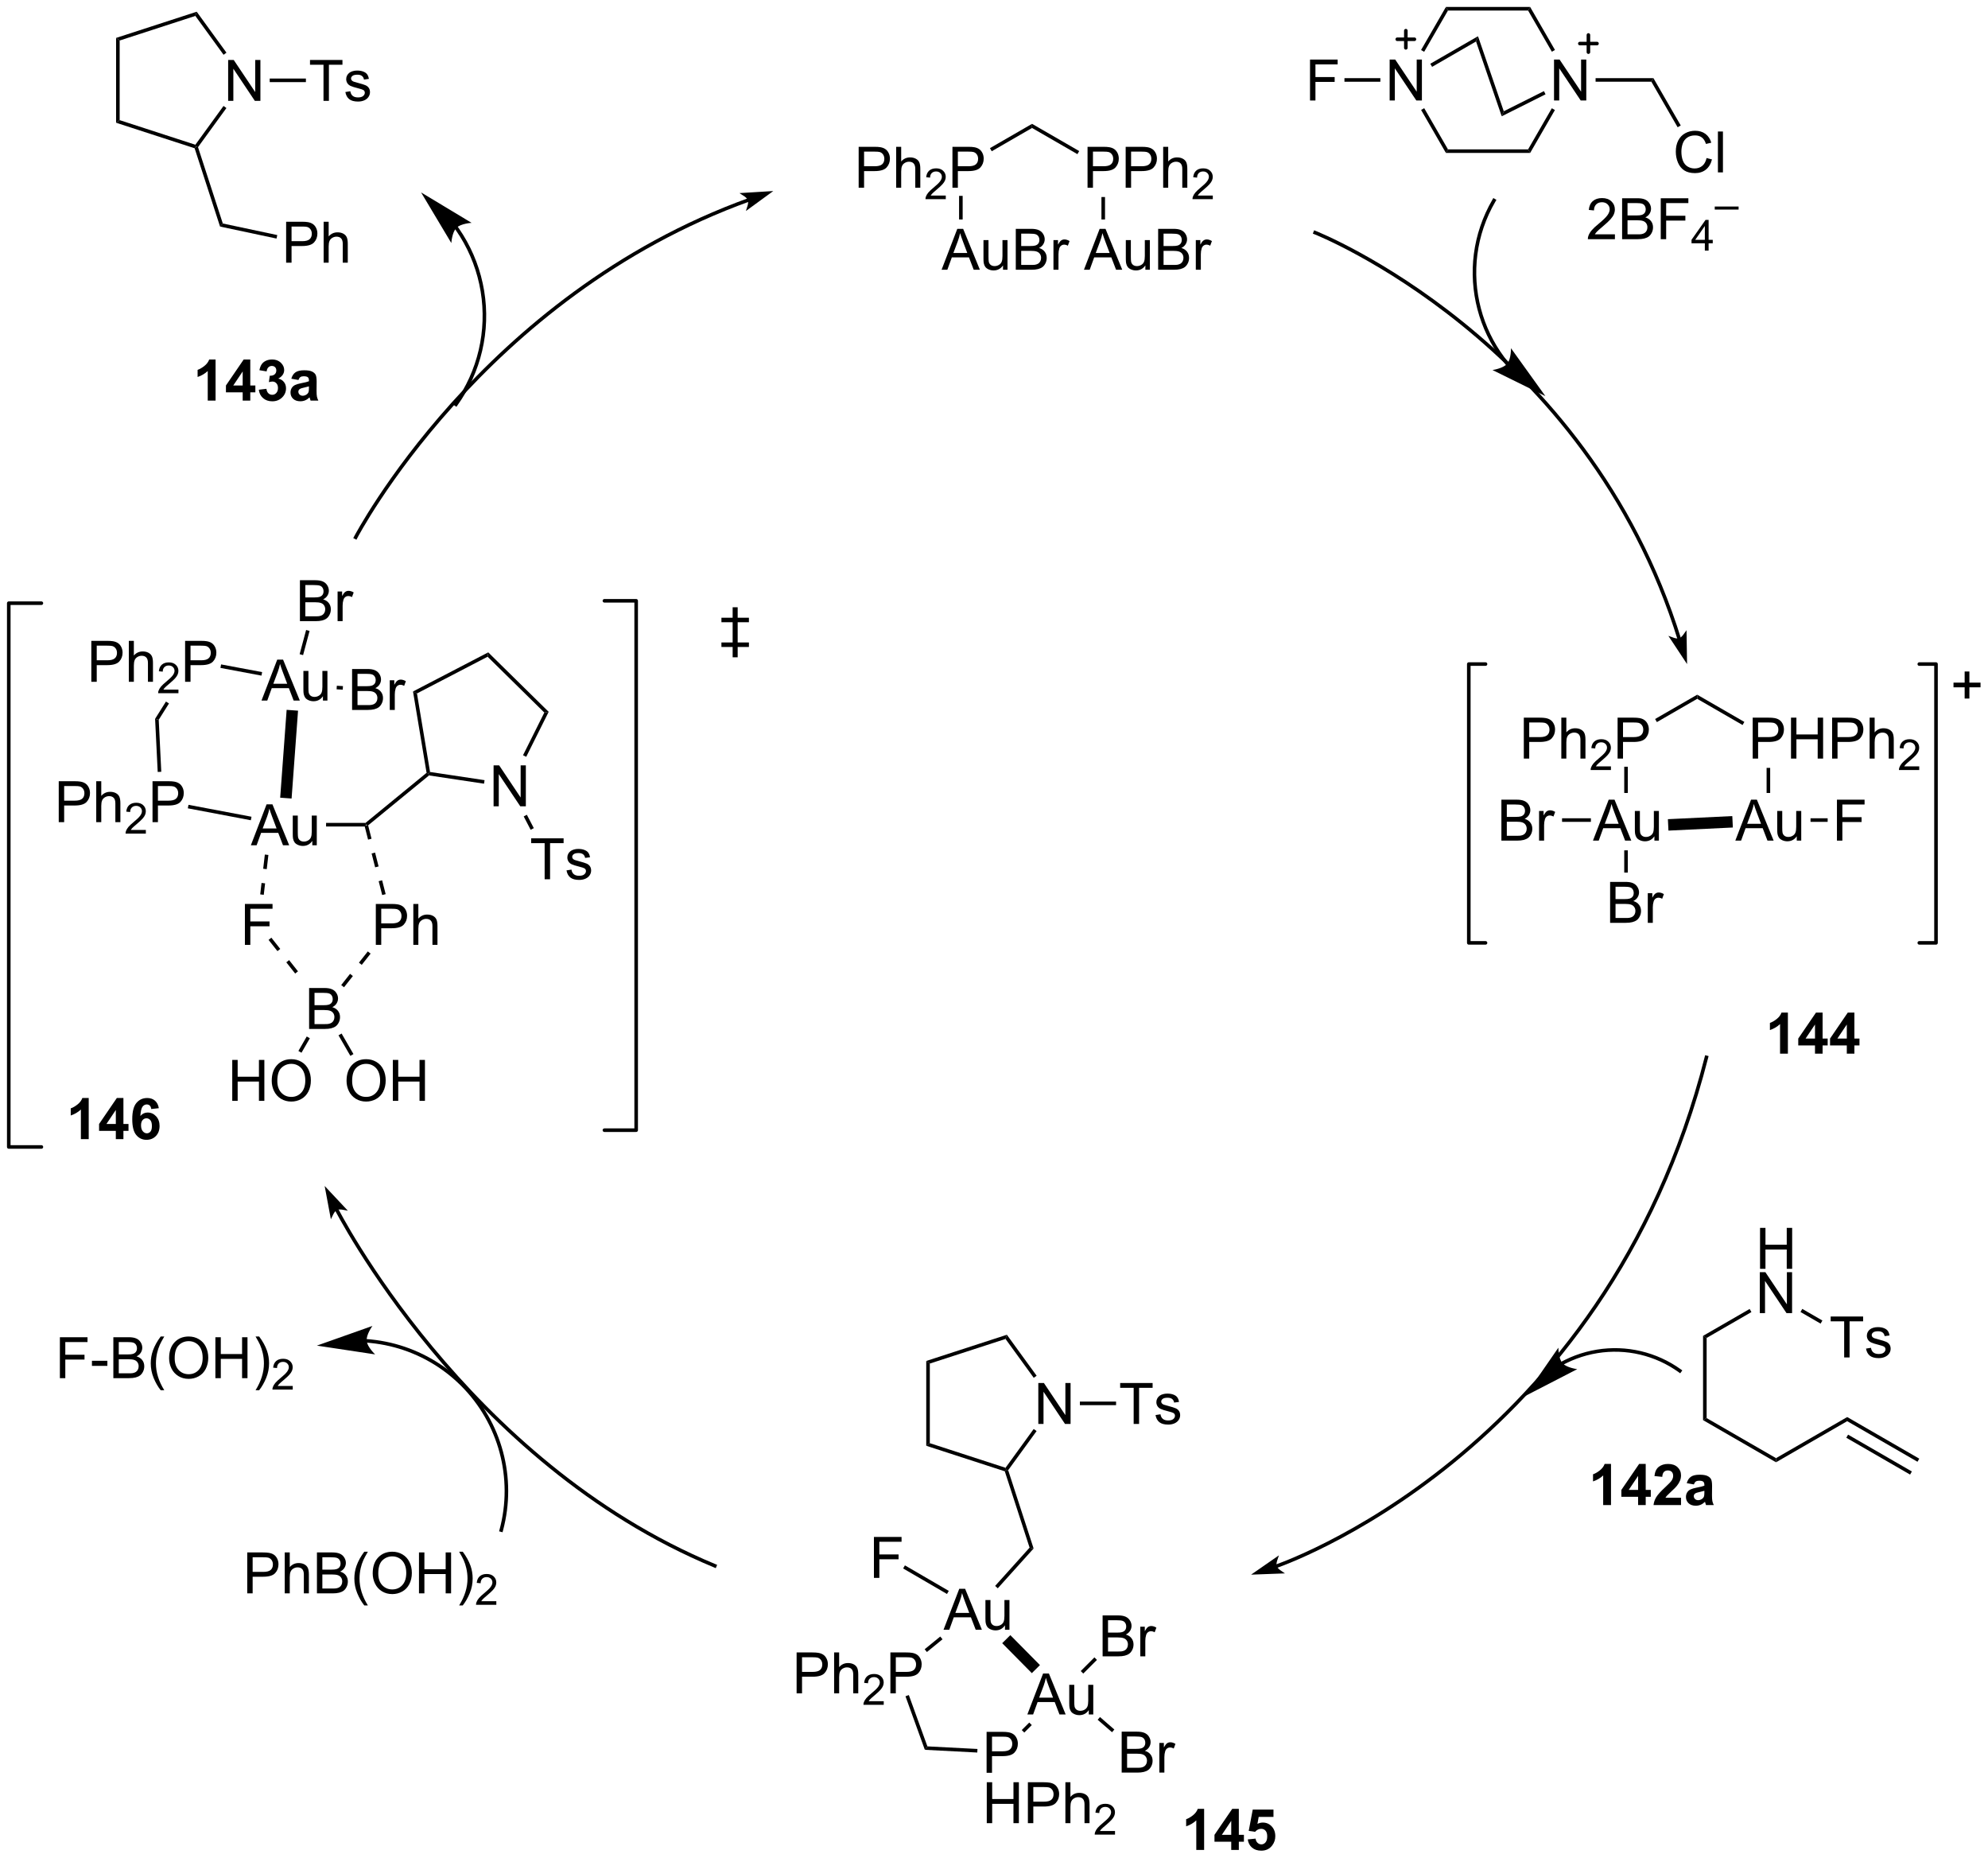 <?xml version="1.0" encoding="UTF-8"?>
<!DOCTYPE svg PUBLIC '-//W3C//DTD SVG 1.0//EN'
          'http://www.w3.org/TR/2001/REC-SVG-20010904/DTD/svg10.dtd'>
<svg stroke-dasharray="none" shape-rendering="auto" xmlns="http://www.w3.org/2000/svg" font-family="'Dialog'" text-rendering="auto" width="763" fill-opacity="1" color-interpolation="auto" color-rendering="auto" preserveAspectRatio="xMidYMid meet" font-size="12px" viewBox="0 0 763 713" fill="black" xmlns:xlink="http://www.w3.org/1999/xlink" stroke="black" image-rendering="auto" stroke-miterlimit="10" stroke-linecap="square" stroke-linejoin="miter" font-style="normal" stroke-width="1" height="713" stroke-dashoffset="0" font-weight="normal" stroke-opacity="1"
><!--Generated by the Batik Graphics2D SVG Generator--><defs id="genericDefs"
  /><g
  ><defs id="defs1"
    ><clipPath clipPathUnits="userSpaceOnUse" id="clipPath1"
      ><path d="M0.646 0.646 L286.683 0.646 L286.683 267.936 L0.646 267.936 L0.646 0.646 Z"
      /></clipPath
      ><clipPath clipPathUnits="userSpaceOnUse" id="clipPath2"
      ><path d="M216.49 105.963 L216.49 365.821 L494.574 365.821 L494.574 105.963 Z"
      /></clipPath
    ></defs
    ><g transform="scale(2.667,2.667) translate(-0.646,-0.646) matrix(1.029,0,0,1.029,-222.036,-108.347)"
    ><path d="M280.017 137.915 L280.018 137.916 L280.017 137.915 C280.023 137.924 280.03 137.932 280.036 137.941 C280.085 138.01 280.134 138.081 280.183 138.151 C280.376 138.431 280.564 138.717 280.744 139.007 C282.184 141.325 283.173 143.925 283.625 146.672 C284.077 149.418 283.975 152.197 283.354 154.855 C282.733 157.513 281.593 160.05 279.971 162.312 L279.826 162.515 L280.232 162.806 L280.378 162.603 C282.038 160.288 283.205 157.69 283.841 154.969 C284.476 152.247 284.581 149.401 284.118 146.59 C283.655 143.779 282.644 141.117 281.169 138.743 C280.984 138.446 280.793 138.154 280.594 137.867 C280.544 137.794 280.494 137.723 280.443 137.652 C280.437 137.643 280.431 137.634 280.425 137.625 L280.422 137.621 L280.419 137.617 L280.27 137.416 L279.868 137.714 L280.017 137.915 ZM275.295 132.825 L279.525 139.904 C279.525 139.904 279.616 138.401 280.236 137.784 C280.855 137.166 282.358 137.08 282.358 137.08 Z" stroke="none" clip-path="url(#clipPath2)"
    /></g
    ><g transform="matrix(2.743,0,0,2.743,-593.818,-290.648)"
    ><path d="M361.767 305.152 L361.767 299.425 L362.546 299.425 L365.554 303.92 L365.554 299.425 L366.28 299.425 L366.28 305.152 L365.502 305.152 L362.494 300.652 L362.494 305.152 L361.767 305.152 Z" stroke="none" clip-path="url(#clipPath2)"
    /></g
    ><g transform="matrix(2.743,0,0,2.743,-593.818,-290.648)"
    ><path d="M346.086 296.345 L346.586 296.709 L346.586 307.845 L346.086 308.209 Z" stroke="none" clip-path="url(#clipPath2)"
    /></g
    ><g transform="matrix(2.743,0,0,2.743,-593.818,-290.648)"
    ><path d="M346.086 308.209 L346.586 307.845 L357.178 311.287 L357.273 311.581 L357.075 311.779 Z" stroke="none" clip-path="url(#clipPath2)"
    /></g
    ><g transform="matrix(2.743,0,0,2.743,-593.818,-290.648)"
    ><path d="M357.55 311.625 L357.273 311.581 L357.178 311.287 L361.12 305.86 L361.525 306.154 Z" stroke="none" clip-path="url(#clipPath2)"
    /></g
    ><g transform="matrix(2.743,0,0,2.743,-593.818,-290.648)"
    ><path d="M361.531 298.409 L361.127 298.702 L357.178 293.267 L357.369 292.679 Z" stroke="none" clip-path="url(#clipPath2)"
    /></g
    ><g transform="matrix(2.743,0,0,2.743,-593.818,-290.648)"
    ><path d="M357.369 292.679 L357.178 293.267 L346.586 296.709 L346.086 296.345 Z" stroke="none" clip-path="url(#clipPath2)"
    /></g
    ><g transform="matrix(2.743,0,0,2.743,-593.818,-290.648)"
    ><path d="M375.108 305.152 L375.108 300.1 L373.22 300.1 L373.22 299.425 L377.759 299.425 L377.759 300.1 L375.866 300.1 L375.866 305.152 L375.108 305.152 ZM378.167 303.912 L378.862 303.803 Q378.919 304.222 379.188 304.446 Q379.456 304.668 379.935 304.668 Q380.419 304.668 380.654 304.47 Q380.888 304.272 380.888 304.006 Q380.888 303.769 380.683 303.631 Q380.537 303.537 379.964 303.394 Q379.19 303.199 378.891 303.055 Q378.591 302.912 378.438 302.662 Q378.284 302.41 378.284 302.105 Q378.284 301.826 378.409 301.592 Q378.537 301.355 378.755 301.199 Q378.919 301.076 379.203 300.993 Q379.487 300.91 379.81 300.91 Q380.3 300.91 380.667 301.05 Q381.037 301.191 381.211 301.43 Q381.388 301.67 381.456 302.074 L380.768 302.168 Q380.721 301.847 380.495 301.668 Q380.271 301.488 379.862 301.488 Q379.378 301.488 379.169 301.649 Q378.964 301.808 378.964 302.022 Q378.964 302.16 379.05 302.269 Q379.136 302.381 379.318 302.457 Q379.425 302.496 379.94 302.636 Q380.685 302.834 380.979 302.962 Q381.276 303.089 381.443 303.332 Q381.612 303.574 381.612 303.933 Q381.612 304.285 381.406 304.595 Q381.201 304.904 380.813 305.076 Q380.427 305.246 379.94 305.246 Q379.13 305.246 378.706 304.91 Q378.284 304.574 378.167 303.912 Z" stroke="none" clip-path="url(#clipPath2)"
    /></g
    ><g transform="matrix(2.743,0,0,2.743,-593.818,-290.648)"
    ><path d="M367.583 302.527 L367.583 302.027 L372.646 302.027 L372.646 302.527 Z" stroke="none" clip-path="url(#clipPath2)"
    /></g
    ><g transform="matrix(2.743,0,0,2.743,-593.818,-290.648)"
    ><path d="M357.075 311.779 L357.273 311.581 L357.55 311.625 L361.109 322.578 L360.545 322.458 Z" stroke="none" clip-path="url(#clipPath2)"
    /></g
    ><g transform="matrix(2.743,0,0,2.743,-593.818,-290.648)"
    ><path d="M348.506 333.939 L350.706 328.212 L351.524 328.212 L353.868 333.939 L353.003 333.939 L352.336 332.204 L349.94 332.204 L349.313 333.939 L348.506 333.939 ZM350.159 331.587 L352.102 331.587 L351.503 330.001 Q351.229 329.277 351.097 328.814 Q350.987 329.363 350.789 329.908 L350.159 331.587 ZM357.102 333.939 L357.102 333.329 Q356.618 334.033 355.784 334.033 Q355.417 334.033 355.099 333.892 Q354.782 333.751 354.625 333.538 Q354.472 333.324 354.409 333.017 Q354.368 332.809 354.368 332.361 L354.368 329.791 L355.071 329.791 L355.071 332.09 Q355.071 332.642 355.112 332.832 Q355.18 333.111 355.394 333.27 Q355.61 333.426 355.925 333.426 Q356.243 333.426 356.519 333.264 Q356.797 333.103 356.912 332.824 Q357.026 332.543 357.026 332.012 L357.026 329.791 L357.729 329.791 L357.729 333.939 L357.102 333.939 Z" stroke="none" clip-path="url(#clipPath2)"
    /></g
    ><g transform="matrix(2.743,0,0,2.743,-593.818,-290.648)"
    ><path d="M360.545 322.458 L361.109 322.578 L356.095 328.146 L355.724 327.812 Z" stroke="none" clip-path="url(#clipPath2)"
    /></g
    ><g transform="matrix(2.743,0,0,2.743,-593.818,-290.648)"
    ><path d="M327.948 342.846 L327.948 337.119 L330.11 337.119 Q330.68 337.119 330.98 337.174 Q331.401 337.244 331.685 337.442 Q331.972 337.637 332.146 337.994 Q332.321 338.348 332.321 338.775 Q332.321 339.505 331.855 340.012 Q331.391 340.517 330.175 340.517 L328.706 340.517 L328.706 342.846 L327.948 342.846 ZM328.706 339.84 L330.188 339.84 Q330.922 339.84 331.23 339.567 Q331.54 339.293 331.54 338.799 Q331.54 338.439 331.357 338.184 Q331.175 337.926 330.878 337.846 Q330.688 337.793 330.172 337.793 L328.706 337.793 L328.706 339.84 ZM333.196 342.846 L333.196 337.119 L333.899 337.119 L333.899 339.174 Q334.391 338.603 335.141 338.603 Q335.602 338.603 335.941 338.786 Q336.282 338.965 336.428 339.286 Q336.573 339.606 336.573 340.215 L336.573 342.846 L335.87 342.846 L335.87 340.215 Q335.87 339.689 335.641 339.45 Q335.415 339.208 334.995 339.208 Q334.683 339.208 334.407 339.372 Q334.133 339.533 334.016 339.812 Q333.899 340.088 333.899 340.575 L333.899 342.846 L333.196 342.846 Z" stroke="none" clip-path="url(#clipPath2)"
    /></g
    ><g transform="matrix(2.743,0,0,2.743,-593.818,-290.648)"
    ><path d="M340.138 343.938 L340.138 344.446 L337.298 344.446 Q337.292 344.254 337.36 344.078 Q337.468 343.789 337.706 343.508 Q337.946 343.227 338.398 342.858 Q339.097 342.284 339.343 341.947 Q339.589 341.612 339.589 341.313 Q339.589 341 339.364 340.785 Q339.142 340.569 338.78 340.569 Q338.399 340.569 338.171 340.797 Q337.942 341.026 337.94 341.43 L337.398 341.375 Q337.454 340.768 337.817 340.451 Q338.181 340.133 338.792 340.133 Q339.411 340.133 339.771 340.477 Q340.132 340.819 340.132 341.325 Q340.132 341.582 340.026 341.832 Q339.921 342.08 339.675 342.356 Q339.431 342.631 338.862 343.112 Q338.388 343.51 338.253 343.653 Q338.118 343.795 338.03 343.938 L340.138 343.938 Z" stroke="none" clip-path="url(#clipPath2)"
    /></g
    ><g transform="matrix(2.743,0,0,2.743,-593.818,-290.648)"
    ><path d="M341.07 342.846 L341.07 337.119 L343.232 337.119 Q343.802 337.119 344.102 337.174 Q344.524 337.244 344.807 337.442 Q345.094 337.637 345.268 337.994 Q345.443 338.348 345.443 338.775 Q345.443 339.505 344.977 340.012 Q344.513 340.517 343.297 340.517 L341.828 340.517 L341.828 342.846 L341.07 342.846 ZM341.828 339.84 L343.31 339.84 Q344.044 339.84 344.352 339.567 Q344.661 339.293 344.661 338.799 Q344.661 338.439 344.479 338.184 Q344.297 337.926 344 337.846 Q343.81 337.793 343.294 337.793 L341.828 337.793 L341.828 339.84 Z" stroke="none" clip-path="url(#clipPath2)"
    /></g
    ><g transform="matrix(2.743,0,0,2.743,-593.818,-290.648)"
    ><path d="M348.046 334.893 L348.362 335.28 L346.181 337.06 L345.865 336.673 Z" stroke="none" clip-path="url(#clipPath2)"
    /></g
    ><g transform="matrix(2.743,0,0,2.743,-593.818,-290.648)"
    ><path d="M427.586 156.702 L427.585 156.7 L427.583 156.698 L427.578 156.692 C427.372 156.444 427.173 156.191 426.981 155.934 C425.445 153.879 424.336 151.557 423.694 149.112 C422.41 144.225 422.989 138.845 425.741 134.132 L425.867 133.917 L425.436 133.664 L425.309 133.88 C422.49 138.708 421.893 144.223 423.21 149.239 C423.869 151.746 425.006 154.127 426.581 156.234 C426.778 156.497 426.982 156.756 427.193 157.011 L427.198 157.017 L427.2 157.019 L427.202 157.022 L427.362 157.214 L427.746 156.894 L427.586 156.702 ZM432.713 161.368 L427.902 154.671 C427.902 154.671 427.937 156.175 427.372 156.843 C426.806 157.511 425.316 157.723 425.316 157.723 Z" stroke="none" clip-path="url(#clipPath2)"
    /></g
    ><g transform="matrix(2.743,0,0,2.743,-593.818,-290.648)"
    ><path d="M410.926 120.019 L410.926 114.292 L411.704 114.292 L414.712 118.787 L414.712 114.292 L415.439 114.292 L415.439 120.019 L414.66 120.019 L411.652 115.519 L411.652 120.019 L410.926 120.019 Z" stroke="none" clip-path="url(#clipPath2)"
    /></g
    ><g transform="matrix(2.743,0,0,2.743,-593.818,-290.648)"
    ><path d="M433.926 120.019 L433.926 114.292 L434.704 114.292 L437.712 118.787 L437.712 114.292 L438.439 114.292 L438.439 120.019 L437.66 120.019 L434.652 115.519 L434.652 120.019 L433.926 120.019 Z" stroke="none" clip-path="url(#clipPath2)"
    /></g
    ><g transform="matrix(2.743,0,0,2.743,-593.818,-290.648)"
    ><path d="M418.797 106.935 L419.086 107.435 L415.754 113.206 L415.321 112.956 Z" stroke="none" clip-path="url(#clipPath2)"
    /></g
    ><g transform="matrix(2.743,0,0,2.743,-593.818,-290.648)"
    ><path d="M415.327 121.342 L415.76 121.092 L419.086 126.853 L418.797 127.353 Z" stroke="none" clip-path="url(#clipPath2)"
    /></g
    ><g transform="matrix(2.743,0,0,2.743,-593.818,-290.648)"
    ><path d="M418.797 127.353 L419.086 126.853 L430.297 126.853 L430.586 127.353 Z" stroke="none" clip-path="url(#clipPath2)"
    /></g
    ><g transform="matrix(2.743,0,0,2.743,-593.818,-290.648)"
    ><path d="M430.586 127.353 L430.297 126.853 L433.618 121.102 L434.05 121.352 Z" stroke="none" clip-path="url(#clipPath2)"
    /></g
    ><g transform="matrix(2.743,0,0,2.743,-593.818,-290.648)"
    ><path d="M434.056 112.946 L433.623 113.196 L430.297 107.435 L430.586 106.935 Z" stroke="none" clip-path="url(#clipPath2)"
    /></g
    ><g transform="matrix(2.743,0,0,2.743,-593.818,-290.648)"
    ><path d="M430.586 106.935 L430.297 107.435 L419.086 107.435 L418.797 106.935 Z" stroke="none" clip-path="url(#clipPath2)"
    /></g
    ><g transform="matrix(2.743,0,0,2.743,-593.818,-290.648)"
    ><path d="M399.785 120.019 L399.785 114.292 L403.65 114.292 L403.65 114.967 L400.543 114.967 L400.543 116.74 L403.231 116.74 L403.231 117.417 L400.543 117.417 L400.543 120.019 L399.785 120.019 Z" stroke="none" clip-path="url(#clipPath2)"
    /></g
    ><g transform="matrix(2.743,0,0,2.743,-593.818,-290.648)"
    ><path d="M409.626 116.894 L409.626 117.394 L404.601 117.394 L404.601 116.894 Z" stroke="none" clip-path="url(#clipPath2)"
    /></g
    ><g transform="matrix(2.743,0,0,2.743,-593.818,-290.648)"
    ><path d="M416.866 115.311 L416.616 114.878 L423.289 111.026 L423.013 111.762 Z" stroke="none" clip-path="url(#clipPath2)"
    /></g
    ><g transform="matrix(2.743,0,0,2.743,-593.818,-290.648)"
    ><path d="M423.013 111.762 L423.289 111.026 L426.894 121.523 L426.606 122.227 Z" stroke="none" clip-path="url(#clipPath2)"
    /></g
    ><g transform="matrix(2.743,0,0,2.743,-593.818,-290.648)"
    ><path d="M439.741 117.394 L439.741 116.894 L447.836 116.894 L447.547 117.394 Z" stroke="none" clip-path="url(#clipPath2)"
    /></g
    ><g transform="matrix(2.743,0,0,2.743,-593.818,-290.648)"
    ><path d="M455.269 128.07 L456.027 128.261 Q455.79 129.195 455.171 129.688 Q454.551 130.177 453.658 130.177 Q452.731 130.177 452.15 129.8 Q451.572 129.422 451.267 128.708 Q450.965 127.992 450.965 127.172 Q450.965 126.276 451.306 125.612 Q451.65 124.945 452.28 124.599 Q452.91 124.253 453.668 124.253 Q454.527 124.253 455.113 124.69 Q455.699 125.128 455.931 125.922 L455.184 126.096 Q454.986 125.471 454.606 125.188 Q454.228 124.901 453.652 124.901 Q452.993 124.901 452.548 125.219 Q452.106 125.534 451.926 126.068 Q451.746 126.602 451.746 127.167 Q451.746 127.898 451.96 128.443 Q452.173 128.987 452.621 129.258 Q453.072 129.526 453.595 129.526 Q454.231 129.526 454.671 129.159 Q455.113 128.792 455.269 128.07 ZM456.857 130.078 L456.857 124.352 L457.56 124.352 L457.56 130.078 L456.857 130.078 Z" stroke="none" clip-path="url(#clipPath2)"
    /></g
    ><g transform="matrix(2.743,0,0,2.743,-593.818,-290.648)"
    ><path d="M447.547 117.394 L447.836 116.894 L451.656 123.512 L451.223 123.762 Z" stroke="none" clip-path="url(#clipPath2)"
    /></g
    ><g stroke-width="0.5" transform="matrix(2.743,0,0,2.743,-593.818,-290.648)" stroke-linejoin="round" stroke-linecap="round"
    ><path fill="none" d="M411.991 111.452 L414.391 111.452 M413.191 110.252 L413.191 112.652" clip-path="url(#clipPath2)"
    /></g
    ><g stroke-width="0.5" transform="matrix(2.743,0,0,2.743,-593.818,-290.648)" stroke-linejoin="round" stroke-linecap="round"
    ><path fill="none" d="M437.537 112.053 L439.937 112.053 M438.737 110.853 L438.737 113.253" clip-path="url(#clipPath2)"
    /></g
    ><g transform="matrix(2.743,0,0,2.743,-593.818,-290.648)"
    ><path d="M442.445 138.742 L442.445 139.419 L438.659 139.419 Q438.651 139.164 438.742 138.929 Q438.885 138.544 439.203 138.169 Q439.523 137.794 440.125 137.302 Q441.057 136.536 441.385 136.088 Q441.713 135.64 441.713 135.242 Q441.713 134.825 441.414 134.539 Q441.117 134.25 440.635 134.25 Q440.127 134.25 439.823 134.554 Q439.518 134.859 439.515 135.398 L438.791 135.325 Q438.867 134.515 439.351 134.094 Q439.836 133.669 440.651 133.669 Q441.476 133.669 441.955 134.127 Q442.437 134.583 442.437 135.258 Q442.437 135.601 442.297 135.935 Q442.156 136.265 441.828 136.633 Q441.502 137 440.745 137.64 Q440.112 138.172 439.932 138.362 Q439.752 138.552 439.635 138.742 L442.445 138.742 ZM443.452 139.419 L443.452 133.692 L445.6 133.692 Q446.256 133.692 446.652 133.867 Q447.05 134.039 447.274 134.401 Q447.498 134.763 447.498 135.156 Q447.498 135.523 447.298 135.849 Q447.1 136.172 446.699 136.372 Q447.217 136.523 447.496 136.89 Q447.777 137.258 447.777 137.758 Q447.777 138.161 447.605 138.508 Q447.436 138.851 447.186 139.039 Q446.936 139.226 446.558 139.323 Q446.183 139.419 445.637 139.419 L443.452 139.419 ZM444.209 136.099 L445.449 136.099 Q445.952 136.099 446.17 136.031 Q446.459 135.945 446.605 135.747 Q446.754 135.547 446.754 135.247 Q446.754 134.961 446.616 134.744 Q446.48 134.528 446.225 134.448 Q445.972 134.367 445.355 134.367 L444.209 134.367 L444.209 136.099 ZM444.209 138.742 L445.637 138.742 Q446.004 138.742 446.152 138.716 Q446.413 138.669 446.587 138.56 Q446.764 138.45 446.876 138.242 Q446.991 138.031 446.991 137.758 Q446.991 137.437 446.827 137.203 Q446.663 136.966 446.371 136.869 Q446.082 136.773 445.535 136.773 L444.209 136.773 L444.209 138.742 ZM448.858 139.419 L448.858 133.692 L452.722 133.692 L452.722 134.367 L449.616 134.367 L449.616 136.14 L452.303 136.14 L452.303 136.817 L449.616 136.817 L449.616 139.419 L448.858 139.419 Z" stroke="none" clip-path="url(#clipPath2)"
    /></g
    ><g transform="matrix(2.743,0,0,2.743,-593.818,-290.648)"
    ><path d="M455.028 141.019 L455.028 139.99 L453.164 139.99 L453.164 139.507 L455.125 136.724 L455.555 136.724 L455.555 139.507 L456.135 139.507 L456.135 139.99 L455.555 139.99 L455.555 141.019 L455.028 141.019 ZM455.028 139.507 L455.028 137.57 L453.684 139.507 L455.028 139.507 Z" stroke="none" clip-path="url(#clipPath2)"
    /></g
    ><g transform="matrix(2.743,0,0,2.743,-593.818,-290.648)"
    ><path d="M456.413 135.277 L456.413 134.851 L459.751 134.851 L459.751 135.277 L456.413 135.277 Z" stroke="none" clip-path="url(#clipPath2)"
    /></g
    ><g transform="matrix(2.743,0,0,2.743,-593.818,-290.648)"
    ><path d="M285.548 218.754 L285.548 213.027 L286.327 213.027 L289.334 217.522 L289.334 213.027 L290.061 213.027 L290.061 218.754 L289.282 218.754 L286.274 214.254 L286.274 218.754 L285.548 218.754 Z" stroke="none" clip-path="url(#clipPath2)"
    /></g
    ><g transform="matrix(2.743,0,0,2.743,-593.818,-290.648)"
    ><path d="M284.8 197.219 L284.709 197.83 L274.827 202.966 L274.274 202.69 Z" stroke="none" clip-path="url(#clipPath2)"
    /></g
    ><g transform="matrix(2.743,0,0,2.743,-593.818,-290.648)"
    ><path d="M274.274 202.69 L274.827 202.966 L276.658 213.951 L276.441 214.171 L276.171 214.07 Z" stroke="none" clip-path="url(#clipPath2)"
    /></g
    ><g transform="matrix(2.743,0,0,2.743,-593.818,-290.648)"
    ><path d="M276.514 214.435 L276.441 214.171 L276.658 213.951 L284.285 215.096 L284.211 215.591 Z" stroke="none" clip-path="url(#clipPath2)"
    /></g
    ><g transform="matrix(2.743,0,0,2.743,-593.818,-290.648)"
    ><path d="M290.114 211.831 L289.667 211.608 L292.647 205.641 L293.256 205.539 Z" stroke="none" clip-path="url(#clipPath2)"
    /></g
    ><g transform="matrix(2.743,0,0,2.743,-593.818,-290.648)"
    ><path d="M293.256 205.539 L292.647 205.641 L284.709 197.83 L284.8 197.219 Z" stroke="none" clip-path="url(#clipPath2)"
    /></g
    ><g transform="matrix(2.743,0,0,2.743,-593.818,-290.648)"
    ><path d="M292.692 228.958 L292.692 223.906 L290.805 223.906 L290.805 223.231 L295.344 223.231 L295.344 223.906 L293.45 223.906 L293.45 228.958 L292.692 228.958 ZM295.751 227.718 L296.446 227.609 Q296.504 228.028 296.772 228.252 Q297.04 228.473 297.519 228.473 Q298.004 228.473 298.238 228.275 Q298.473 228.077 298.473 227.812 Q298.473 227.575 298.267 227.437 Q298.121 227.343 297.548 227.2 Q296.775 227.005 296.475 226.861 Q296.176 226.718 296.022 226.468 Q295.868 226.215 295.868 225.911 Q295.868 225.632 295.993 225.398 Q296.121 225.161 296.34 225.005 Q296.504 224.882 296.788 224.799 Q297.071 224.715 297.394 224.715 Q297.884 224.715 298.251 224.856 Q298.621 224.997 298.795 225.236 Q298.973 225.476 299.04 225.88 L298.353 225.973 Q298.306 225.653 298.079 225.473 Q297.855 225.294 297.446 225.294 Q296.962 225.294 296.754 225.455 Q296.548 225.614 296.548 225.827 Q296.548 225.965 296.634 226.075 Q296.72 226.187 296.902 226.262 Q297.009 226.302 297.525 226.442 Q298.269 226.64 298.564 226.768 Q298.861 226.895 299.027 227.137 Q299.196 227.38 299.196 227.739 Q299.196 228.09 298.991 228.4 Q298.785 228.71 298.397 228.882 Q298.012 229.052 297.525 229.052 Q296.715 229.052 296.29 228.715 Q295.868 228.38 295.751 227.718 Z" stroke="none" clip-path="url(#clipPath2)"
    /></g
    ><g transform="matrix(2.743,0,0,2.743,-593.818,-290.648)"
    ><path d="M289.762 220.169 L290.205 219.938 L291.177 221.808 L290.733 222.039 Z" stroke="none" clip-path="url(#clipPath2)"
    /></g
    ><g transform="matrix(2.743,0,0,2.743,-593.818,-290.648)"
    ><path d="M276.171 214.07 L276.441 214.171 L276.514 214.435 L267.994 221.42 L267.712 221.327 L267.623 221.077 Z" stroke="none" clip-path="url(#clipPath2)"
    /></g
    ><g transform="matrix(2.743,0,0,2.743,-593.818,-290.648)"
    ><path d="M251.586 224.202 L253.786 218.476 L254.604 218.476 L256.948 224.202 L256.083 224.202 L255.417 222.468 L253.021 222.468 L252.393 224.202 L251.586 224.202 ZM253.239 221.851 L255.182 221.851 L254.583 220.265 Q254.31 219.541 254.177 219.077 Q254.068 219.627 253.87 220.171 L253.239 221.851 ZM260.182 224.202 L260.182 223.593 Q259.698 224.296 258.865 224.296 Q258.497 224.296 258.18 224.155 Q257.862 224.015 257.706 223.801 Q257.552 223.588 257.49 223.28 Q257.448 223.072 257.448 222.624 L257.448 220.054 L258.151 220.054 L258.151 222.353 Q258.151 222.905 258.193 223.095 Q258.26 223.374 258.474 223.533 Q258.69 223.689 259.005 223.689 Q259.323 223.689 259.599 223.528 Q259.878 223.366 259.992 223.088 Q260.107 222.806 260.107 222.275 L260.107 220.054 L260.81 220.054 L260.81 224.202 L260.182 224.202 Z" stroke="none" clip-path="url(#clipPath2)"
    /></g
    ><g transform="matrix(2.743,0,0,2.743,-593.818,-290.648)"
    ><path d="M267.623 221.077 L267.712 221.327 L267.518 221.577 L262.11 221.577 L262.11 221.077 Z" stroke="none" clip-path="url(#clipPath2)"
    /></g
    ><g transform="matrix(2.743,0,0,2.743,-593.818,-290.648)"
    ><path d="M250.752 238.139 L250.752 232.413 L254.617 232.413 L254.617 233.087 L251.51 233.087 L251.51 234.861 L254.197 234.861 L254.197 235.538 L251.51 235.538 L251.51 238.139 L250.752 238.139 Z" stroke="none" clip-path="url(#clipPath2)"
    /></g
    ><g transform="matrix(2.743,0,0,2.743,-593.818,-290.648)"
    ><path d="M259.736 249.899 L259.736 244.172 L261.884 244.172 Q262.54 244.172 262.936 244.347 Q263.335 244.519 263.558 244.881 Q263.783 245.243 263.783 245.636 Q263.783 246.003 263.582 246.328 Q263.384 246.651 262.983 246.852 Q263.501 247.003 263.78 247.37 Q264.061 247.737 264.061 248.237 Q264.061 248.641 263.889 248.987 Q263.72 249.331 263.47 249.519 Q263.22 249.706 262.842 249.802 Q262.467 249.899 261.921 249.899 L259.736 249.899 ZM260.493 246.578 L261.733 246.578 Q262.236 246.578 262.454 246.511 Q262.743 246.425 262.889 246.227 Q263.038 246.026 263.038 245.727 Q263.038 245.44 262.9 245.224 Q262.764 245.008 262.509 244.927 Q262.257 244.847 261.639 244.847 L260.493 244.847 L260.493 246.578 ZM260.493 249.222 L261.921 249.222 Q262.288 249.222 262.436 249.196 Q262.697 249.149 262.871 249.039 Q263.048 248.93 263.16 248.722 Q263.275 248.511 263.275 248.237 Q263.275 247.917 263.111 247.683 Q262.947 247.446 262.655 247.349 Q262.366 247.253 261.819 247.253 L260.493 247.253 L260.493 249.222 Z" stroke="none" clip-path="url(#clipPath2)"
    /></g
    ><g transform="matrix(2.743,0,0,2.743,-593.818,-290.648)"
    ><path d="M269.07 238.139 L269.07 232.413 L271.232 232.413 Q271.802 232.413 272.102 232.467 Q272.524 232.538 272.808 232.736 Q273.094 232.931 273.268 233.288 Q273.443 233.642 273.443 234.069 Q273.443 234.798 272.977 235.306 Q272.513 235.811 271.297 235.811 L269.828 235.811 L269.828 238.139 L269.07 238.139 ZM269.828 235.134 L271.31 235.134 Q272.045 235.134 272.352 234.861 Q272.662 234.587 272.662 234.092 Q272.662 233.733 272.479 233.478 Q272.297 233.22 272 233.139 Q271.81 233.087 271.295 233.087 L269.828 233.087 L269.828 235.134 ZM274.318 238.139 L274.318 232.413 L275.021 232.413 L275.021 234.467 Q275.513 233.897 276.263 233.897 Q276.724 233.897 277.063 234.079 Q277.404 234.259 277.55 234.579 Q277.695 234.9 277.695 235.509 L277.695 238.139 L276.992 238.139 L276.992 235.509 Q276.992 234.983 276.763 234.744 Q276.537 234.501 276.117 234.501 Q275.805 234.501 275.529 234.665 Q275.255 234.827 275.138 235.105 Q275.021 235.381 275.021 235.869 L275.021 238.139 L274.318 238.139 Z" stroke="none" clip-path="url(#clipPath2)"
    /></g
    ><g transform="matrix(2.743,0,0,2.743,-593.818,-290.648)"
    ><path d="M253.542 225.502 L253.311 227.488 L253.808 227.546 L254.039 225.56 ZM253.08 229.475 L252.894 231.076 L253.391 231.134 L253.577 229.533 Z" stroke="none" clip-path="url(#clipPath2)"
    /></g
    ><g transform="matrix(2.743,0,0,2.743,-593.818,-290.648)"
    ><path d="M254.064 237.444 L255.305 239.012 L255.697 238.702 L254.456 237.133 ZM256.546 240.581 L257.787 242.149 L258.179 241.839 L256.938 240.27 Z" stroke="none" clip-path="url(#clipPath2)"
    /></g
    ><g transform="matrix(2.743,0,0,2.743,-593.818,-290.648)"
    ><path d="M264.619 244.069 L265.86 242.5 L265.467 242.19 L264.227 243.759 ZM267.101 240.932 L268.341 239.364 L267.949 239.053 L266.708 240.622 Z" stroke="none" clip-path="url(#clipPath2)"
    /></g
    ><g transform="matrix(2.743,0,0,2.743,-593.818,-290.648)"
    ><path d="M270.447 231.043 L269.953 229.105 L269.469 229.229 L269.963 231.167 ZM269.459 227.167 L268.965 225.229 L268.481 225.353 L268.975 227.291 ZM268.471 223.291 L267.977 221.353 L267.492 221.477 L267.986 223.415 Z" stroke="none" clip-path="url(#clipPath2)"
    /></g
    ><g transform="matrix(2.743,0,0,2.743,-593.818,-290.648)"
    ><path d="M248.982 259.958 L248.982 254.232 L249.739 254.232 L249.739 256.583 L252.716 256.583 L252.716 254.232 L253.474 254.232 L253.474 259.958 L252.716 259.958 L252.716 257.258 L249.739 257.258 L249.739 259.958 L248.982 259.958 ZM254.506 257.169 Q254.506 255.742 255.272 254.937 Q256.038 254.13 257.249 254.13 Q258.04 254.13 258.676 254.51 Q259.314 254.888 259.647 255.565 Q259.983 256.242 259.983 257.101 Q259.983 257.974 259.632 258.661 Q259.28 259.349 258.634 259.703 Q257.991 260.057 257.243 260.057 Q256.436 260.057 255.798 259.666 Q255.163 259.273 254.835 258.599 Q254.506 257.922 254.506 257.169 ZM255.288 257.179 Q255.288 258.216 255.842 258.812 Q256.4 259.406 257.241 259.406 Q258.095 259.406 258.647 258.804 Q259.202 258.203 259.202 257.099 Q259.202 256.398 258.965 255.877 Q258.728 255.357 258.272 255.07 Q257.819 254.781 257.251 254.781 Q256.447 254.781 255.866 255.336 Q255.288 255.888 255.288 257.179 Z" stroke="none" clip-path="url(#clipPath2)"
    /></g
    ><g transform="matrix(2.743,0,0,2.743,-593.818,-290.648)"
    ><path d="M259.405 250.952 L259.838 251.202 L258.669 253.227 L258.236 252.977 Z" stroke="none" clip-path="url(#clipPath2)"
    /></g
    ><g transform="matrix(2.743,0,0,2.743,-593.818,-290.648)"
    ><path d="M264.975 257.169 Q264.975 255.742 265.741 254.937 Q266.507 254.13 267.717 254.13 Q268.509 254.13 269.144 254.51 Q269.783 254.888 270.116 255.565 Q270.452 256.242 270.452 257.101 Q270.452 257.974 270.1 258.661 Q269.749 259.349 269.103 259.703 Q268.46 260.057 267.712 260.057 Q266.905 260.057 266.267 259.666 Q265.632 259.273 265.303 258.599 Q264.975 257.922 264.975 257.169 ZM265.757 257.179 Q265.757 258.216 266.311 258.812 Q266.868 259.406 267.71 259.406 Q268.564 259.406 269.116 258.804 Q269.671 258.203 269.671 257.099 Q269.671 256.398 269.433 255.877 Q269.197 255.357 268.741 255.07 Q268.288 254.781 267.72 254.781 Q266.915 254.781 266.335 255.336 Q265.757 255.888 265.757 257.179 ZM271.45 259.958 L271.45 254.232 L272.208 254.232 L272.208 256.583 L275.185 256.583 L275.185 254.232 L275.943 254.232 L275.943 259.958 L275.185 259.958 L275.185 257.258 L272.208 257.258 L272.208 259.958 L271.45 259.958 Z" stroke="none" clip-path="url(#clipPath2)"
    /></g
    ><g transform="matrix(2.743,0,0,2.743,-593.818,-290.648)"
    ><path d="M263.848 250.791 L264.281 250.541 L265.94 253.413 L265.507 253.663 Z" stroke="none" clip-path="url(#clipPath2)"
    /></g
    ><g transform="matrix(2.743,0,0,2.743,-593.818,-290.648)"
    ><path d="M224.704 220.97 L224.704 215.243 L226.865 215.243 Q227.435 215.243 227.735 215.298 Q228.157 215.368 228.441 215.566 Q228.727 215.762 228.902 216.118 Q229.076 216.472 229.076 216.899 Q229.076 217.629 228.61 218.137 Q228.146 218.642 226.93 218.642 L225.462 218.642 L225.462 220.97 L224.704 220.97 ZM225.462 217.965 L226.943 217.965 Q227.678 217.965 227.985 217.691 Q228.295 217.418 228.295 216.923 Q228.295 216.564 228.113 216.308 Q227.93 216.05 227.633 215.97 Q227.443 215.918 226.928 215.918 L225.462 215.918 L225.462 217.965 ZM229.951 220.97 L229.951 215.243 L230.654 215.243 L230.654 217.298 Q231.146 216.728 231.896 216.728 Q232.357 216.728 232.696 216.91 Q233.037 217.09 233.183 217.41 Q233.329 217.73 233.329 218.34 L233.329 220.97 L232.626 220.97 L232.626 218.34 Q232.626 217.814 232.396 217.574 Q232.17 217.332 231.751 217.332 Q231.438 217.332 231.162 217.496 Q230.889 217.657 230.771 217.936 Q230.654 218.212 230.654 218.699 L230.654 220.97 L229.951 220.97 Z" stroke="none" clip-path="url(#clipPath2)"
    /></g
    ><g transform="matrix(2.743,0,0,2.743,-593.818,-290.648)"
    ><path d="M236.893 222.062 L236.893 222.57 L234.053 222.57 Q234.047 222.378 234.116 222.203 Q234.223 221.913 234.461 221.632 Q234.702 221.351 235.153 220.982 Q235.852 220.408 236.098 220.072 Q236.344 219.736 236.344 219.437 Q236.344 219.125 236.12 218.91 Q235.897 218.693 235.536 218.693 Q235.155 218.693 234.926 218.921 Q234.698 219.15 234.696 219.554 L234.153 219.5 Q234.209 218.892 234.573 218.576 Q234.936 218.257 235.547 218.257 Q236.167 218.257 236.526 218.601 Q236.887 218.943 236.887 219.449 Q236.887 219.707 236.782 219.957 Q236.676 220.205 236.43 220.48 Q236.186 220.755 235.618 221.236 Q235.143 221.634 235.008 221.777 Q234.874 221.919 234.786 222.062 L236.893 222.062 Z" stroke="none" clip-path="url(#clipPath2)"
    /></g
    ><g transform="matrix(2.743,0,0,2.743,-593.818,-290.648)"
    ><path d="M237.826 220.97 L237.826 215.243 L239.987 215.243 Q240.557 215.243 240.857 215.298 Q241.279 215.368 241.563 215.566 Q241.849 215.762 242.024 216.118 Q242.198 216.472 242.198 216.899 Q242.198 217.629 241.732 218.137 Q241.268 218.642 240.052 218.642 L238.583 218.642 L238.583 220.97 L237.826 220.97 ZM238.583 217.965 L240.065 217.965 Q240.8 217.965 241.107 217.691 Q241.417 217.418 241.417 216.923 Q241.417 216.564 241.234 216.308 Q241.052 216.05 240.755 215.97 Q240.565 215.918 240.05 215.918 L238.583 215.918 L238.583 217.965 Z" stroke="none" clip-path="url(#clipPath2)"
    /></g
    ><g transform="matrix(2.743,0,0,2.743,-593.818,-290.648)"
    ><path d="M251.675 220.214 L251.582 220.705 L242.766 219.036 L242.859 218.545 Z" stroke="none" clip-path="url(#clipPath2)"
    /></g
    ><g stroke-width="0.5" transform="matrix(2.743,0,0,2.743,-593.818,-290.648)" stroke-linejoin="round" stroke-linecap="round"
    ><path fill="none" d="M222.276 190.34 L217.712 190.34 L217.712 266.408 L222.276 266.408" clip-path="url(#clipPath2)"
    /></g
    ><g stroke-width="0.5" transform="matrix(2.743,0,0,2.743,-593.818,-290.648)" stroke-linejoin="round" stroke-linecap="round"
    ><path fill="none" d="M301.055 264.061 L305.498 264.061 L305.498 190.006 L301.055 190.006" clip-path="url(#clipPath2)"
    /></g
    ><g transform="matrix(2.743,0,0,2.743,-593.818,-290.648)"
    ><path d="M318.998 197.91 L318.998 196.465 L317.428 196.465 L317.428 195.834 L318.998 195.834 L318.998 193.004 L317.428 193.004 L317.428 192.374 L318.998 192.374 L318.998 190.91 L319.701 190.91 L319.701 192.374 L321.274 192.374 L321.274 193.004 L319.701 193.004 L319.701 195.834 L321.274 195.834 L321.274 196.465 L319.701 196.465 L319.701 197.91 L318.998 197.91 Z" stroke="none" clip-path="url(#clipPath2)"
    /></g
    ><g transform="matrix(2.743,0,0,2.743,-593.818,-290.648)"
    ><path d="M248.408 120.072 L248.408 114.346 L249.187 114.346 L252.195 118.84 L252.195 114.346 L252.921 114.346 L252.921 120.072 L252.143 120.072 L249.135 115.572 L249.135 120.072 L248.408 120.072 Z" stroke="none" clip-path="url(#clipPath2)"
    /></g
    ><g transform="matrix(2.743,0,0,2.743,-593.818,-290.648)"
    ><path d="M232.727 111.266 L233.227 111.629 L233.227 122.766 L232.727 123.129 Z" stroke="none" clip-path="url(#clipPath2)"
    /></g
    ><g transform="matrix(2.743,0,0,2.743,-593.818,-290.648)"
    ><path d="M232.727 123.129 L233.227 122.766 L243.819 126.207 L243.914 126.501 L243.716 126.699 Z" stroke="none" clip-path="url(#clipPath2)"
    /></g
    ><g transform="matrix(2.743,0,0,2.743,-593.818,-290.648)"
    ><path d="M244.191 126.545 L243.914 126.501 L243.819 126.207 L247.761 120.781 L248.166 121.075 Z" stroke="none" clip-path="url(#clipPath2)"
    /></g
    ><g transform="matrix(2.743,0,0,2.743,-593.818,-290.648)"
    ><path d="M248.172 113.329 L247.768 113.623 L243.819 108.187 L244.01 107.6 Z" stroke="none" clip-path="url(#clipPath2)"
    /></g
    ><g transform="matrix(2.743,0,0,2.743,-593.818,-290.648)"
    ><path d="M244.01 107.6 L243.819 108.187 L233.227 111.629 L232.727 111.266 Z" stroke="none" clip-path="url(#clipPath2)"
    /></g
    ><g transform="matrix(2.743,0,0,2.743,-593.818,-290.648)"
    ><path d="M261.749 120.072 L261.749 115.02 L259.861 115.02 L259.861 114.346 L264.401 114.346 L264.401 115.02 L262.507 115.02 L262.507 120.072 L261.749 120.072 ZM264.808 118.833 L265.503 118.723 Q265.561 119.142 265.829 119.367 Q266.097 119.588 266.576 119.588 Q267.061 119.588 267.295 119.39 Q267.529 119.192 267.529 118.926 Q267.529 118.689 267.324 118.551 Q267.178 118.458 266.605 118.314 Q265.832 118.119 265.532 117.976 Q265.233 117.833 265.079 117.583 Q264.925 117.33 264.925 117.025 Q264.925 116.747 265.05 116.512 Q265.178 116.275 265.397 116.119 Q265.561 115.997 265.844 115.913 Q266.128 115.83 266.451 115.83 Q266.941 115.83 267.308 115.971 Q267.678 116.111 267.852 116.351 Q268.029 116.59 268.097 116.994 L267.41 117.088 Q267.363 116.767 267.136 116.588 Q266.912 116.408 266.503 116.408 Q266.019 116.408 265.811 116.57 Q265.605 116.728 265.605 116.942 Q265.605 117.08 265.691 117.189 Q265.777 117.301 265.959 117.377 Q266.066 117.416 266.582 117.557 Q267.326 117.754 267.62 117.882 Q267.917 118.01 268.084 118.252 Q268.253 118.494 268.253 118.853 Q268.253 119.205 268.048 119.515 Q267.842 119.825 267.454 119.997 Q267.068 120.166 266.582 120.166 Q265.772 120.166 265.347 119.83 Q264.925 119.494 264.808 118.833 Z" stroke="none" clip-path="url(#clipPath2)"
    /></g
    ><g transform="matrix(2.743,0,0,2.743,-593.818,-290.648)"
    ><path d="M254.224 117.447 L254.224 116.947 L259.287 116.947 L259.287 117.447 Z" stroke="none" clip-path="url(#clipPath2)"
    /></g
    ><g transform="matrix(2.743,0,0,2.743,-593.818,-290.648)"
    ><path d="M243.716 126.699 L243.914 126.501 L244.191 126.545 L247.661 137.224 L247.275 137.653 Z" stroke="none" clip-path="url(#clipPath2)"
    /></g
    ><g transform="matrix(2.743,0,0,2.743,-593.818,-290.648)"
    ><path d="M256.521 142.704 L256.521 136.977 L258.683 136.977 Q259.253 136.977 259.553 137.032 Q259.974 137.102 260.258 137.3 Q260.545 137.496 260.719 137.852 Q260.894 138.207 260.894 138.634 Q260.894 139.363 260.428 139.871 Q259.964 140.376 258.748 140.376 L257.279 140.376 L257.279 142.704 L256.521 142.704 ZM257.279 139.699 L258.761 139.699 Q259.495 139.699 259.803 139.425 Q260.113 139.152 260.113 138.657 Q260.113 138.298 259.93 138.042 Q259.748 137.785 259.451 137.704 Q259.261 137.652 258.745 137.652 L257.279 137.652 L257.279 139.699 ZM261.769 142.704 L261.769 136.977 L262.472 136.977 L262.472 139.032 Q262.964 138.462 263.714 138.462 Q264.175 138.462 264.514 138.644 Q264.855 138.824 265 139.144 Q265.146 139.464 265.146 140.074 L265.146 142.704 L264.443 142.704 L264.443 140.074 Q264.443 139.548 264.214 139.308 Q263.988 139.066 263.568 139.066 Q263.256 139.066 262.98 139.23 Q262.706 139.392 262.589 139.67 Q262.472 139.946 262.472 140.433 L262.472 142.704 L261.769 142.704 Z" stroke="none" clip-path="url(#clipPath2)"
    /></g
    ><g transform="matrix(2.743,0,0,2.743,-593.818,-290.648)"
    ><path d="M247.275 137.653 L247.661 137.224 L255.281 138.843 L255.177 139.332 Z" stroke="none" clip-path="url(#clipPath2)"
    /></g
    ><g transform="matrix(2.743,0,0,2.743,-593.818,-290.648)"
    ><path d="M466.648 253.357 L465.552 253.357 L465.552 249.219 Q464.95 249.781 464.133 250.052 L464.133 249.055 Q464.562 248.914 465.065 248.524 Q465.57 248.13 465.758 247.607 L466.648 247.607 L466.648 253.357 ZM470.441 253.357 L470.441 252.203 L468.098 252.203 L468.098 251.242 L470.582 247.607 L471.504 247.607 L471.504 251.24 L472.215 251.24 L472.215 252.203 L471.504 252.203 L471.504 253.357 L470.441 253.357 ZM470.441 251.24 L470.441 249.281 L469.126 251.24 L470.441 251.24 ZM474.891 253.357 L474.891 252.203 L472.547 252.203 L472.547 251.242 L475.031 247.607 L475.953 247.607 L475.953 251.24 L476.664 251.24 L476.664 252.203 L475.953 252.203 L475.953 253.357 L474.891 253.357 ZM474.891 251.24 L474.891 249.281 L473.575 251.24 L474.891 251.24 Z" stroke="none" clip-path="url(#clipPath2)"
    /></g
    ><g transform="matrix(2.743,0,0,2.743,-593.818,-290.648)"
    ><path d="M384.967 364.75 L383.871 364.75 L383.871 360.612 Q383.269 361.175 382.452 361.445 L382.452 360.448 Q382.881 360.307 383.384 359.917 Q383.889 359.523 384.077 359 L384.967 359 L384.967 364.75 ZM388.76 364.75 L388.76 363.596 L386.416 363.596 L386.416 362.635 L388.901 359 L389.823 359 L389.823 362.633 L390.534 362.633 L390.534 363.596 L389.823 363.596 L389.823 364.75 L388.76 364.75 ZM388.76 362.633 L388.76 360.675 L387.445 362.633 L388.76 362.633 ZM391.074 363.276 L392.168 363.164 Q392.214 363.534 392.444 363.753 Q392.675 363.969 392.975 363.969 Q393.319 363.969 393.556 363.69 Q393.795 363.409 393.795 362.846 Q393.795 362.32 393.558 362.057 Q393.324 361.792 392.944 361.792 Q392.472 361.792 392.097 362.211 L391.207 362.081 L391.769 359.102 L394.67 359.102 L394.67 360.128 L392.6 360.128 L392.428 361.102 Q392.795 360.917 393.178 360.917 Q393.91 360.917 394.418 361.448 Q394.925 361.979 394.925 362.828 Q394.925 363.534 394.514 364.089 Q393.957 364.849 392.964 364.849 Q392.17 364.849 391.67 364.422 Q391.17 363.995 391.074 363.276 Z" stroke="none" clip-path="url(#clipPath2)"
    /></g
    ><g transform="matrix(2.743,0,0,2.743,-593.818,-290.648)"
    ><path d="M228.898 265.31 L227.802 265.31 L227.802 261.172 Q227.201 261.734 226.383 262.005 L226.383 261.008 Q226.812 260.867 227.315 260.476 Q227.82 260.083 228.008 259.56 L228.898 259.56 L228.898 265.31 ZM232.691 265.31 L232.691 264.156 L230.348 264.156 L230.348 263.195 L232.832 259.56 L233.754 259.56 L233.754 263.193 L234.465 263.193 L234.465 264.156 L233.754 264.156 L233.754 265.31 L232.691 265.31 ZM232.691 263.193 L232.691 261.234 L231.376 263.193 L232.691 263.193 ZM238.708 260.984 L237.646 261.101 Q237.607 260.773 237.443 260.617 Q237.279 260.461 237.016 260.461 Q236.669 260.461 236.427 260.773 Q236.188 261.086 236.125 262.075 Q236.536 261.591 237.146 261.591 Q237.833 261.591 238.323 262.115 Q238.812 262.638 238.812 263.466 Q238.812 264.344 238.297 264.877 Q237.781 265.409 236.974 265.409 Q236.107 265.409 235.547 264.734 Q234.99 264.06 234.99 262.523 Q234.99 260.95 235.57 260.255 Q236.154 259.56 237.083 259.56 Q237.734 259.56 238.161 259.924 Q238.591 260.289 238.708 260.984 ZM236.219 263.38 Q236.219 263.914 236.464 264.206 Q236.711 264.497 237.029 264.497 Q237.333 264.497 237.536 264.26 Q237.74 264.021 237.74 263.476 Q237.74 262.919 237.521 262.659 Q237.302 262.398 236.974 262.398 Q236.656 262.398 236.438 262.648 Q236.219 262.896 236.219 263.38 Z" stroke="none" clip-path="url(#clipPath2)"
    /></g
    ><g transform="matrix(2.743,0,0,2.743,-593.818,-290.648)"
    ><path d="M454.778 292.834 L455.278 293.123 L455.278 304.334 L454.778 304.623 Z" stroke="none" clip-path="url(#clipPath2)"
    /></g
    ><g transform="matrix(2.743,0,0,2.743,-593.818,-290.648)"
    ><path d="M462.752 283.454 L462.752 277.727 L463.51 277.727 L463.51 280.079 L466.487 280.079 L466.487 277.727 L467.245 277.727 L467.245 283.454 L466.487 283.454 L466.487 280.753 L463.51 280.753 L463.51 283.454 L462.752 283.454 Z" stroke="none" clip-path="url(#clipPath2)"
    /></g
    ><g transform="matrix(2.743,0,0,2.743,-593.818,-290.648)"
    ><path d="M462.721 289.654 L462.721 283.927 L463.5 283.927 L466.508 288.422 L466.508 283.927 L467.234 283.927 L467.234 289.654 L466.456 289.654 L463.448 285.154 L463.448 289.654 L462.721 289.654 Z" stroke="none" clip-path="url(#clipPath2)"
    /></g
    ><g transform="matrix(2.743,0,0,2.743,-593.818,-290.648)"
    ><path d="M455.278 293.123 L454.778 292.834 L461.296 289.071 L461.546 289.504 Z" stroke="none" clip-path="url(#clipPath2)"
    /></g
    ><g transform="matrix(2.743,0,0,2.743,-593.818,-290.648)"
    ><path d="M454.778 304.623 L455.278 304.334 L464.987 309.94 L464.987 310.517 Z" stroke="none" clip-path="url(#clipPath2)"
    /></g
    ><g transform="matrix(2.743,0,0,2.743,-593.818,-290.648)"
    ><path d="M464.987 310.517 L464.987 309.94 L474.946 304.19 L474.946 304.767 Z" stroke="none" clip-path="url(#clipPath2)"
    /></g
    ><g transform="matrix(2.743,0,0,2.743,-593.818,-290.648)"
    ><path d="M474.946 304.767 L474.946 304.19 L485.031 310.012 L484.781 310.445 ZM474.821 307.086 L483.745 312.238 L483.995 311.805 L475.071 306.653 Z" stroke="none" clip-path="url(#clipPath2)"
    /></g
    ><g transform="matrix(2.743,0,0,2.743,-593.818,-290.648)"
    ><path d="M435.197 296.887 L435.197 296.886 L435.213 296.878 L435.215 296.877 C435.269 296.848 435.325 296.819 435.38 296.79 C435.49 296.732 435.601 296.676 435.712 296.621 C436.158 296.402 436.616 296.203 437.084 296.028 C438.018 295.677 438.992 295.415 439.992 295.252 C443.992 294.597 448.088 295.559 451.379 297.925 L451.582 298.07 L451.874 297.664 L451.671 297.518 C448.272 295.075 444.042 294.082 439.911 294.758 C438.878 294.927 437.873 295.197 436.908 295.56 C436.425 295.741 435.953 295.945 435.491 296.173 C435.376 296.229 435.262 296.287 435.148 296.347 C435.091 296.377 435.034 296.407 434.978 296.437 L434.972 296.44 L434.968 296.442 L434.982 296.435 L434.756 296.543 L434.971 296.994 L435.197 296.887 ZM429.847 301.268 L437.176 297.489 C437.176 297.489 435.683 297.304 435.105 296.647 C434.527 295.99 434.536 294.485 434.536 294.485 Z" stroke="none" clip-path="url(#clipPath2)"
    /></g
    ><g transform="matrix(2.743,0,0,2.743,-593.818,-290.648)"
    ><path d="M474.522 295.854 L474.522 290.802 L472.634 290.802 L472.634 290.127 L477.173 290.127 L477.173 290.802 L475.279 290.802 L475.279 295.854 L474.522 295.854 ZM477.58 294.614 L478.276 294.505 Q478.333 294.924 478.601 295.148 Q478.869 295.369 479.349 295.369 Q479.833 295.369 480.067 295.171 Q480.302 294.974 480.302 294.708 Q480.302 294.471 480.096 294.333 Q479.95 294.239 479.377 294.096 Q478.604 293.901 478.304 293.757 Q478.005 293.614 477.851 293.364 Q477.697 293.112 477.697 292.807 Q477.697 292.528 477.822 292.294 Q477.95 292.057 478.169 291.901 Q478.333 291.778 478.617 291.695 Q478.901 291.612 479.224 291.612 Q479.713 291.612 480.08 291.752 Q480.45 291.893 480.625 292.132 Q480.802 292.372 480.869 292.776 L480.182 292.869 Q480.135 292.549 479.908 292.369 Q479.685 292.19 479.276 292.19 Q478.791 292.19 478.583 292.351 Q478.377 292.51 478.377 292.724 Q478.377 292.862 478.463 292.971 Q478.549 293.083 478.731 293.159 Q478.838 293.197 479.354 293.338 Q480.099 293.536 480.393 293.664 Q480.69 293.791 480.856 294.034 Q481.026 294.276 481.026 294.635 Q481.026 294.987 480.82 295.296 Q480.614 295.606 480.226 295.778 Q479.841 295.947 479.354 295.947 Q478.544 295.947 478.119 295.612 Q477.697 295.276 477.58 294.614 Z" stroke="none" clip-path="url(#clipPath2)"
    /></g
    ><g transform="matrix(2.743,0,0,2.743,-593.818,-290.648)"
    ><path d="M468.412 289.495 L468.662 289.062 L471.476 290.687 L471.226 291.12 Z" stroke="none" clip-path="url(#clipPath2)"
    /></g
    ><g transform="matrix(2.743,0,0,2.743,-593.818,-290.648)"
    ><path d="M246.648 162 L245.552 162 L245.552 157.862 Q244.951 158.424 244.133 158.695 L244.133 157.698 Q244.562 157.557 245.065 157.167 Q245.57 156.773 245.758 156.25 L246.648 156.25 L246.648 162 ZM250.441 162 L250.441 160.846 L248.098 160.846 L248.098 159.885 L250.582 156.25 L251.504 156.25 L251.504 159.883 L252.215 159.883 L252.215 160.846 L251.504 160.846 L251.504 162 L250.441 162 ZM250.441 159.883 L250.441 157.924 L249.126 159.883 L250.441 159.883 ZM252.701 160.479 L253.763 160.352 Q253.812 160.758 254.034 160.974 Q254.258 161.188 254.576 161.188 Q254.914 161.188 255.146 160.93 Q255.38 160.672 255.38 160.234 Q255.38 159.82 255.156 159.578 Q254.935 159.336 254.615 159.336 Q254.404 159.336 254.109 159.417 L254.232 158.523 Q254.677 158.534 254.911 158.331 Q255.146 158.125 255.146 157.784 Q255.146 157.495 254.974 157.323 Q254.802 157.151 254.516 157.151 Q254.234 157.151 254.034 157.346 Q253.836 157.542 253.794 157.917 L252.781 157.745 Q252.888 157.227 253.099 156.917 Q253.312 156.604 253.693 156.427 Q254.076 156.25 254.547 156.25 Q255.357 156.25 255.844 156.766 Q256.247 157.188 256.247 157.719 Q256.247 158.471 255.422 158.922 Q255.914 159.026 256.208 159.393 Q256.505 159.76 256.505 160.281 Q256.505 161.034 255.953 161.568 Q255.404 162.099 254.583 162.099 Q253.805 162.099 253.292 161.651 Q252.781 161.203 252.701 160.479 ZM258.243 159.117 L257.246 158.938 Q257.415 158.336 257.824 158.047 Q258.236 157.758 259.043 157.758 Q259.777 157.758 260.137 157.932 Q260.496 158.104 260.642 158.372 Q260.79 158.641 260.79 159.354 L260.777 160.635 Q260.777 161.182 260.829 161.443 Q260.884 161.703 261.027 162 L259.941 162 Q259.9 161.891 259.837 161.674 Q259.809 161.578 259.798 161.547 Q259.517 161.82 259.197 161.958 Q258.876 162.094 258.512 162.094 Q257.871 162.094 257.501 161.747 Q257.134 161.398 257.134 160.867 Q257.134 160.516 257.301 160.24 Q257.47 159.964 257.772 159.818 Q258.074 159.672 258.644 159.562 Q259.415 159.417 259.712 159.292 L259.712 159.182 Q259.712 158.867 259.556 158.732 Q259.4 158.596 258.965 158.596 Q258.673 158.596 258.509 158.714 Q258.345 158.828 258.243 159.117 ZM259.712 160.008 Q259.501 160.078 259.043 160.177 Q258.587 160.273 258.447 160.367 Q258.231 160.518 258.231 160.753 Q258.231 160.984 258.402 161.154 Q258.574 161.32 258.84 161.32 Q259.137 161.32 259.408 161.125 Q259.606 160.977 259.668 160.76 Q259.712 160.62 259.712 160.227 L259.712 160.008 Z" stroke="none" clip-path="url(#clipPath2)"
    /></g
    ><g transform="matrix(2.743,0,0,2.743,-593.818,-290.648)"
    ><path d="M441.898 316.5 L440.802 316.5 L440.802 312.362 Q440.2 312.925 439.383 313.195 L439.383 312.198 Q439.812 312.057 440.315 311.667 Q440.82 311.273 441.008 310.75 L441.898 310.75 L441.898 316.5 ZM445.691 316.5 L445.691 315.346 L443.348 315.346 L443.348 314.385 L445.832 310.75 L446.754 310.75 L446.754 314.383 L447.465 314.383 L447.465 315.346 L446.754 315.346 L446.754 316.5 L445.691 316.5 ZM445.691 314.383 L445.691 312.425 L444.376 314.383 L445.691 314.383 ZM451.695 315.479 L451.695 316.5 L447.849 316.5 Q447.911 315.922 448.224 315.404 Q448.536 314.885 449.458 314.031 Q450.2 313.339 450.367 313.094 Q450.594 312.753 450.594 312.422 Q450.594 312.055 450.396 311.857 Q450.2 311.659 449.852 311.659 Q449.508 311.659 449.305 311.867 Q449.102 312.073 449.07 312.555 L447.977 312.445 Q448.075 311.539 448.591 311.146 Q449.107 310.75 449.88 310.75 Q450.727 310.75 451.211 311.208 Q451.695 311.664 451.695 312.344 Q451.695 312.729 451.557 313.081 Q451.419 313.43 451.117 313.812 Q450.919 314.065 450.398 314.542 Q449.88 315.018 449.74 315.175 Q449.602 315.331 449.516 315.479 L451.695 315.479 ZM453.493 313.617 L452.496 313.438 Q452.665 312.836 453.074 312.547 Q453.486 312.258 454.293 312.258 Q455.027 312.258 455.387 312.432 Q455.746 312.604 455.892 312.872 Q456.04 313.141 456.04 313.854 L456.027 315.135 Q456.027 315.682 456.079 315.943 Q456.134 316.203 456.277 316.5 L455.191 316.5 Q455.15 316.391 455.087 316.175 Q455.059 316.078 455.048 316.047 Q454.767 316.32 454.447 316.458 Q454.126 316.594 453.762 316.594 Q453.121 316.594 452.751 316.247 Q452.384 315.898 452.384 315.367 Q452.384 315.016 452.551 314.74 Q452.72 314.464 453.022 314.318 Q453.324 314.172 453.894 314.062 Q454.665 313.917 454.962 313.792 L454.962 313.682 Q454.962 313.367 454.806 313.232 Q454.65 313.096 454.215 313.096 Q453.923 313.096 453.759 313.214 Q453.595 313.328 453.493 313.617 ZM454.962 314.508 Q454.751 314.578 454.293 314.677 Q453.837 314.773 453.697 314.867 Q453.481 315.018 453.481 315.253 Q453.481 315.484 453.652 315.654 Q453.824 315.82 454.09 315.82 Q454.387 315.82 454.658 315.625 Q454.856 315.477 454.918 315.26 Q454.962 315.12 454.962 314.727 L454.962 314.508 Z" stroke="none" clip-path="url(#clipPath2)"
    /></g
    ><g transform="matrix(2.743,0,0,2.743,-593.818,-290.648)"
    ><path d="M336.63 132.222 L336.63 126.496 L338.791 126.496 Q339.361 126.496 339.661 126.55 Q340.083 126.621 340.366 126.819 Q340.653 127.014 340.827 127.371 Q341.002 127.725 341.002 128.152 Q341.002 128.881 340.536 129.389 Q340.072 129.894 338.856 129.894 L337.387 129.894 L337.387 132.222 L336.63 132.222 ZM337.387 129.217 L338.869 129.217 Q339.603 129.217 339.911 128.944 Q340.221 128.67 340.221 128.175 Q340.221 127.816 340.038 127.561 Q339.856 127.303 339.559 127.222 Q339.369 127.17 338.853 127.17 L337.387 127.17 L337.387 129.217 ZM341.877 132.222 L341.877 126.496 L342.58 126.496 L342.58 128.55 Q343.072 127.98 343.822 127.98 Q344.283 127.98 344.622 128.162 Q344.963 128.342 345.109 128.662 Q345.255 128.983 345.255 129.592 L345.255 132.222 L344.551 132.222 L344.551 129.592 Q344.551 129.066 344.322 128.826 Q344.096 128.584 343.676 128.584 Q343.364 128.584 343.088 128.748 Q342.815 128.91 342.697 129.188 Q342.58 129.464 342.58 129.951 L342.58 132.222 L341.877 132.222 Z" stroke="none" clip-path="url(#clipPath2)"
    /></g
    ><g transform="matrix(2.743,0,0,2.743,-593.818,-290.648)"
    ><path d="M348.819 133.314 L348.819 133.822 L345.979 133.822 Q345.973 133.631 346.042 133.455 Q346.149 133.166 346.387 132.885 Q346.628 132.603 347.079 132.234 Q347.778 131.66 348.024 131.324 Q348.27 130.988 348.27 130.689 Q348.27 130.377 348.046 130.162 Q347.823 129.945 347.462 129.945 Q347.081 129.945 346.852 130.174 Q346.624 130.402 346.622 130.807 L346.079 130.752 Q346.135 130.144 346.499 129.828 Q346.862 129.51 347.473 129.51 Q348.092 129.51 348.452 129.853 Q348.813 130.195 348.813 130.701 Q348.813 130.959 348.708 131.209 Q348.602 131.457 348.356 131.732 Q348.112 132.008 347.544 132.488 Q347.069 132.887 346.934 133.029 Q346.799 133.172 346.712 133.314 L348.819 133.314 Z" stroke="none" clip-path="url(#clipPath2)"
    /></g
    ><g transform="matrix(2.743,0,0,2.743,-593.818,-290.648)"
    ><path d="M349.752 132.222 L349.752 126.496 L351.913 126.496 Q352.483 126.496 352.783 126.55 Q353.205 126.621 353.489 126.819 Q353.775 127.014 353.95 127.371 Q354.124 127.725 354.124 128.152 Q354.124 128.881 353.658 129.389 Q353.194 129.894 351.978 129.894 L350.51 129.894 L350.51 132.222 L349.752 132.222 ZM350.51 129.217 L351.991 129.217 Q352.726 129.217 353.033 128.944 Q353.343 128.67 353.343 128.175 Q353.343 127.816 353.161 127.561 Q352.978 127.303 352.681 127.222 Q352.491 127.17 351.976 127.17 L350.51 127.17 L350.51 129.217 Z" stroke="none" clip-path="url(#clipPath2)"
    /></g
    ><g transform="matrix(2.743,0,0,2.743,-593.818,-290.648)"
    ><path d="M355.25 127.118 L355 126.684 L360.891 123.284 L360.891 123.861 Z" stroke="none" clip-path="url(#clipPath2)"
    /></g
    ><g transform="matrix(2.743,0,0,2.743,-593.818,-290.648)"
    ><path d="M368.655 132.222 L368.655 126.496 L370.816 126.496 Q371.386 126.496 371.686 126.55 Q372.108 126.621 372.392 126.819 Q372.678 127.014 372.853 127.371 Q373.027 127.725 373.027 128.152 Q373.027 128.881 372.561 129.389 Q372.097 129.894 370.881 129.894 L369.412 129.894 L369.412 132.222 L368.655 132.222 ZM369.412 129.217 L370.894 129.217 Q371.629 129.217 371.936 128.944 Q372.246 128.67 372.246 128.175 Q372.246 127.816 372.063 127.561 Q371.881 127.303 371.584 127.222 Q371.394 127.17 370.879 127.17 L369.412 127.17 L369.412 129.217 ZM373.99 132.222 L373.99 126.496 L376.152 126.496 Q376.722 126.496 377.022 126.55 Q377.444 126.621 377.728 126.819 Q378.014 127.014 378.188 127.371 Q378.363 127.725 378.363 128.152 Q378.363 128.881 377.897 129.389 Q377.433 129.894 376.217 129.894 L374.748 129.894 L374.748 132.222 L373.99 132.222 ZM374.748 129.217 L376.23 129.217 Q376.964 129.217 377.272 128.944 Q377.582 128.67 377.582 128.175 Q377.582 127.816 377.399 127.561 Q377.217 127.303 376.92 127.222 Q376.73 127.17 376.214 127.17 L374.748 127.17 L374.748 129.217 ZM379.238 132.222 L379.238 126.496 L379.941 126.496 L379.941 128.55 Q380.433 127.98 381.183 127.98 Q381.644 127.98 381.983 128.162 Q382.324 128.342 382.47 128.662 Q382.615 128.983 382.615 129.592 L382.615 132.222 L381.912 132.222 L381.912 129.592 Q381.912 129.066 381.683 128.826 Q381.457 128.584 381.037 128.584 Q380.725 128.584 380.449 128.748 Q380.175 128.91 380.058 129.188 Q379.941 129.464 379.941 129.951 L379.941 132.222 L379.238 132.222 Z" stroke="none" clip-path="url(#clipPath2)"
    /></g
    ><g transform="matrix(2.743,0,0,2.743,-593.818,-290.648)"
    ><path d="M386.18 133.314 L386.18 133.822 L383.34 133.822 Q383.334 133.631 383.403 133.455 Q383.51 133.166 383.748 132.885 Q383.989 132.603 384.44 132.234 Q385.139 131.66 385.385 131.324 Q385.631 130.988 385.631 130.689 Q385.631 130.377 385.407 130.162 Q385.184 129.945 384.823 129.945 Q384.442 129.945 384.213 130.174 Q383.985 130.402 383.983 130.807 L383.44 130.752 Q383.496 130.144 383.86 129.828 Q384.223 129.51 384.834 129.51 Q385.453 129.51 385.813 129.853 Q386.174 130.195 386.174 130.701 Q386.174 130.959 386.069 131.209 Q385.963 131.457 385.717 131.732 Q385.473 132.008 384.905 132.488 Q384.43 132.887 384.295 133.029 Q384.161 133.172 384.073 133.314 L386.18 133.314 Z" stroke="none" clip-path="url(#clipPath2)"
    /></g
    ><g transform="matrix(2.743,0,0,2.743,-593.818,-290.648)"
    ><path d="M360.891 123.861 L360.891 123.284 L367.487 127.092 L367.237 127.525 Z" stroke="none" clip-path="url(#clipPath2)"
    /></g
    ><g transform="matrix(2.743,0,0,2.743,-593.818,-290.648)"
    ><path d="M368.149 143.697 L370.35 137.971 L371.168 137.971 L373.511 143.697 L372.647 143.697 L371.98 141.963 L369.584 141.963 L368.957 143.697 L368.149 143.697 ZM369.803 141.346 L371.746 141.346 L371.147 139.76 Q370.873 139.036 370.74 138.572 Q370.631 139.122 370.433 139.666 L369.803 141.346 ZM376.746 143.697 L376.746 143.088 Q376.261 143.791 375.428 143.791 Q375.061 143.791 374.743 143.65 Q374.425 143.51 374.269 143.296 Q374.115 143.083 374.053 142.775 Q374.011 142.567 374.011 142.119 L374.011 139.549 L374.714 139.549 L374.714 141.848 Q374.714 142.4 374.756 142.59 Q374.824 142.869 375.037 143.028 Q375.254 143.184 375.569 143.184 Q375.886 143.184 376.162 143.023 Q376.441 142.861 376.556 142.583 Q376.67 142.301 376.67 141.77 L376.67 139.549 L377.373 139.549 L377.373 143.697 L376.746 143.697 ZM378.534 143.697 L378.534 137.971 L380.682 137.971 Q381.338 137.971 381.734 138.145 Q382.132 138.317 382.356 138.679 Q382.58 139.041 382.58 139.434 Q382.58 139.801 382.38 140.127 Q382.182 140.45 381.781 140.65 Q382.299 140.801 382.578 141.169 Q382.859 141.536 382.859 142.036 Q382.859 142.439 382.687 142.786 Q382.518 143.13 382.268 143.317 Q382.018 143.505 381.64 143.601 Q381.265 143.697 380.718 143.697 L378.534 143.697 ZM379.291 140.377 L380.531 140.377 Q381.034 140.377 381.252 140.309 Q381.541 140.223 381.687 140.025 Q381.836 139.825 381.836 139.525 Q381.836 139.239 381.698 139.023 Q381.562 138.807 381.307 138.726 Q381.054 138.645 380.437 138.645 L379.291 138.645 L379.291 140.377 ZM379.291 143.02 L380.718 143.02 Q381.086 143.02 381.234 142.994 Q381.494 142.947 381.669 142.838 Q381.846 142.728 381.958 142.52 Q382.073 142.309 382.073 142.036 Q382.073 141.715 381.909 141.481 Q381.744 141.244 381.453 141.148 Q381.164 141.051 380.617 141.051 L379.291 141.051 L379.291 143.02 ZM383.804 143.697 L383.804 139.549 L384.437 139.549 L384.437 140.176 Q384.679 139.736 384.882 139.596 Q385.088 139.455 385.336 139.455 Q385.69 139.455 386.057 139.682 L385.815 140.333 Q385.557 140.182 385.299 140.182 Q385.07 140.182 384.885 140.32 Q384.703 140.458 384.625 140.705 Q384.507 141.08 384.507 141.525 L384.507 143.697 L383.804 143.697 Z" stroke="none" clip-path="url(#clipPath2)"
    /></g
    ><g transform="matrix(2.743,0,0,2.743,-593.818,-290.648)"
    ><path d="M370.6 133.522 L371.1 133.522 L371.1 136.663 L370.6 136.663 Z" stroke="none" clip-path="url(#clipPath2)"
    /></g
    ><g transform="matrix(2.743,0,0,2.743,-593.818,-290.648)"
    ><path d="M348.231 143.697 L350.431 137.971 L351.249 137.971 L353.593 143.697 L352.728 143.697 L352.062 141.963 L349.666 141.963 L349.038 143.697 L348.231 143.697 ZM349.884 141.346 L351.827 141.346 L351.228 139.76 Q350.955 139.036 350.822 138.572 Q350.713 139.122 350.515 139.666 L349.884 141.346 ZM356.827 143.697 L356.827 143.088 Q356.343 143.791 355.509 143.791 Q355.142 143.791 354.825 143.65 Q354.507 143.51 354.351 143.296 Q354.197 143.083 354.134 142.775 Q354.093 142.567 354.093 142.119 L354.093 139.549 L354.796 139.549 L354.796 141.848 Q354.796 142.4 354.838 142.59 Q354.905 142.869 355.119 143.028 Q355.335 143.184 355.65 143.184 Q355.968 143.184 356.244 143.023 Q356.522 142.861 356.637 142.583 Q356.752 142.301 356.752 141.77 L356.752 139.549 L357.455 139.549 L357.455 143.697 L356.827 143.697 ZM358.615 143.697 L358.615 137.971 L360.763 137.971 Q361.42 137.971 361.815 138.145 Q362.214 138.317 362.438 138.679 Q362.662 139.041 362.662 139.434 Q362.662 139.801 362.461 140.127 Q362.263 140.45 361.862 140.65 Q362.38 140.801 362.659 141.169 Q362.94 141.536 362.94 142.036 Q362.94 142.439 362.769 142.786 Q362.599 143.13 362.349 143.317 Q362.099 143.505 361.722 143.601 Q361.347 143.697 360.8 143.697 L358.615 143.697 ZM359.373 140.377 L360.612 140.377 Q361.115 140.377 361.334 140.309 Q361.623 140.223 361.769 140.025 Q361.917 139.825 361.917 139.525 Q361.917 139.239 361.779 139.023 Q361.644 138.807 361.388 138.726 Q361.136 138.645 360.519 138.645 L359.373 138.645 L359.373 140.377 ZM359.373 143.02 L360.8 143.02 Q361.167 143.02 361.315 142.994 Q361.576 142.947 361.75 142.838 Q361.927 142.728 362.039 142.52 Q362.154 142.309 362.154 142.036 Q362.154 141.715 361.99 141.481 Q361.826 141.244 361.534 141.148 Q361.245 141.051 360.698 141.051 L359.373 141.051 L359.373 143.02 ZM363.886 143.697 L363.886 139.549 L364.519 139.549 L364.519 140.176 Q364.761 139.736 364.964 139.596 Q365.17 139.455 365.417 139.455 Q365.771 139.455 366.138 139.682 L365.896 140.333 Q365.638 140.182 365.38 140.182 Q365.151 140.182 364.966 140.32 Q364.784 140.458 364.706 140.705 Q364.589 141.08 364.589 141.525 L364.589 143.697 L363.886 143.697 Z" stroke="none" clip-path="url(#clipPath2)"
    /></g
    ><g transform="matrix(2.743,0,0,2.743,-593.818,-290.648)"
    ><path d="M350.681 133.36 L351.181 133.36 L351.181 136.663 L350.681 136.663 Z" stroke="none" clip-path="url(#clipPath2)"
    /></g
    ><g transform="matrix(2.743,0,0,2.743,-593.818,-290.648)"
    ><path d="M429.698 212.079 L429.698 206.352 L431.86 206.352 Q432.43 206.352 432.729 206.407 Q433.151 206.477 433.435 206.675 Q433.722 206.871 433.896 207.227 Q434.071 207.582 434.071 208.009 Q434.071 208.738 433.604 209.246 Q433.141 209.751 431.925 209.751 L430.456 209.751 L430.456 212.079 L429.698 212.079 ZM430.456 209.074 L431.938 209.074 Q432.672 209.074 432.979 208.8 Q433.289 208.527 433.289 208.032 Q433.289 207.673 433.107 207.418 Q432.925 207.16 432.628 207.079 Q432.438 207.027 431.922 207.027 L430.456 207.027 L430.456 209.074 ZM434.946 212.079 L434.946 206.352 L435.649 206.352 L435.649 208.407 Q436.141 207.837 436.891 207.837 Q437.352 207.837 437.69 208.019 Q438.032 208.199 438.177 208.519 Q438.323 208.839 438.323 209.449 L438.323 212.079 L437.62 212.079 L437.62 209.449 Q437.62 208.923 437.391 208.683 Q437.164 208.441 436.745 208.441 Q436.433 208.441 436.157 208.605 Q435.883 208.767 435.766 209.045 Q435.649 209.321 435.649 209.808 L435.649 212.079 L434.946 212.079 Z" stroke="none" clip-path="url(#clipPath2)"
    /></g
    ><g transform="matrix(2.743,0,0,2.743,-593.818,-290.648)"
    ><path d="M441.888 213.171 L441.888 213.679 L439.048 213.679 Q439.042 213.488 439.11 213.312 Q439.218 213.023 439.456 212.742 Q439.696 212.46 440.147 212.091 Q440.847 211.517 441.093 211.181 Q441.339 210.845 441.339 210.546 Q441.339 210.234 441.114 210.019 Q440.892 209.802 440.53 209.802 Q440.149 209.802 439.921 210.031 Q439.692 210.259 439.69 210.663 L439.147 210.609 Q439.204 210.001 439.567 209.685 Q439.931 209.367 440.542 209.367 Q441.161 209.367 441.521 209.71 Q441.882 210.052 441.882 210.558 Q441.882 210.816 441.776 211.066 Q441.671 211.314 441.425 211.589 Q441.181 211.865 440.612 212.345 Q440.138 212.744 440.003 212.886 Q439.868 213.029 439.78 213.171 L441.888 213.171 Z" stroke="none" clip-path="url(#clipPath2)"
    /></g
    ><g transform="matrix(2.743,0,0,2.743,-593.818,-290.648)"
    ><path d="M442.82 212.079 L442.82 206.352 L444.982 206.352 Q445.552 206.352 445.851 206.407 Q446.273 206.477 446.557 206.675 Q446.844 206.871 447.018 207.227 Q447.193 207.582 447.193 208.009 Q447.193 208.738 446.726 209.246 Q446.263 209.751 445.047 209.751 L443.578 209.751 L443.578 212.079 L442.82 212.079 ZM443.578 209.074 L445.06 209.074 Q445.794 209.074 446.101 208.8 Q446.411 208.527 446.411 208.032 Q446.411 207.673 446.229 207.418 Q446.047 207.16 445.75 207.079 Q445.56 207.027 445.044 207.027 L443.578 207.027 L443.578 209.074 Z" stroke="none" clip-path="url(#clipPath2)"
    /></g
    ><g transform="matrix(2.743,0,0,2.743,-593.818,-290.648)"
    ><path d="M448.319 206.974 L448.069 206.541 L453.959 203.14 L453.959 203.718 Z" stroke="none" clip-path="url(#clipPath2)"
    /></g
    ><g transform="matrix(2.743,0,0,2.743,-593.818,-290.648)"
    ><path d="M461.723 212.079 L461.723 206.352 L463.885 206.352 Q464.455 206.352 464.755 206.407 Q465.176 206.477 465.46 206.675 Q465.747 206.871 465.921 207.227 Q466.096 207.582 466.096 208.009 Q466.096 208.738 465.63 209.246 Q465.166 209.751 463.95 209.751 L462.481 209.751 L462.481 212.079 L461.723 212.079 ZM462.481 209.074 L463.963 209.074 Q464.697 209.074 465.005 208.8 Q465.315 208.527 465.315 208.032 Q465.315 207.673 465.132 207.418 Q464.95 207.16 464.653 207.079 Q464.463 207.027 463.947 207.027 L462.481 207.027 L462.481 209.074 ZM467.083 212.079 L467.083 206.352 L467.841 206.352 L467.841 208.704 L470.817 208.704 L470.817 206.352 L471.575 206.352 L471.575 212.079 L470.817 212.079 L470.817 209.379 L467.841 209.379 L467.841 212.079 L467.083 212.079 ZM472.837 212.079 L472.837 206.352 L474.998 206.352 Q475.568 206.352 475.868 206.407 Q476.29 206.477 476.574 206.675 Q476.86 206.871 477.034 207.227 Q477.209 207.582 477.209 208.009 Q477.209 208.738 476.743 209.246 Q476.279 209.751 475.063 209.751 L473.594 209.751 L473.594 212.079 L472.837 212.079 ZM473.594 209.074 L475.076 209.074 Q475.81 209.074 476.118 208.8 Q476.428 208.527 476.428 208.032 Q476.428 207.673 476.245 207.418 Q476.063 207.16 475.766 207.079 Q475.576 207.027 475.06 207.027 L473.594 207.027 L473.594 209.074 ZM478.084 212.079 L478.084 206.352 L478.787 206.352 L478.787 208.407 Q479.279 207.837 480.029 207.837 Q480.49 207.837 480.829 208.019 Q481.17 208.199 481.316 208.519 Q481.462 208.839 481.462 209.449 L481.462 212.079 L480.759 212.079 L480.759 209.449 Q480.759 208.923 480.529 208.683 Q480.303 208.441 479.884 208.441 Q479.571 208.441 479.295 208.605 Q479.022 208.767 478.904 209.045 Q478.787 209.321 478.787 209.808 L478.787 212.079 L478.084 212.079 Z" stroke="none" clip-path="url(#clipPath2)"
    /></g
    ><g transform="matrix(2.743,0,0,2.743,-593.818,-290.648)"
    ><path d="M485.026 213.171 L485.026 213.679 L482.186 213.679 Q482.18 213.488 482.249 213.312 Q482.356 213.023 482.594 212.742 Q482.835 212.46 483.286 212.091 Q483.985 211.517 484.231 211.181 Q484.477 210.845 484.477 210.546 Q484.477 210.234 484.252 210.019 Q484.03 209.802 483.668 209.802 Q483.288 209.802 483.059 210.031 Q482.831 210.259 482.829 210.663 L482.286 210.609 Q482.342 210.001 482.706 209.685 Q483.069 209.367 483.68 209.367 Q484.299 209.367 484.659 209.71 Q485.02 210.052 485.02 210.558 Q485.02 210.816 484.915 211.066 Q484.809 211.314 484.563 211.589 Q484.319 211.865 483.751 212.345 Q483.276 212.744 483.141 212.886 Q483.006 213.029 482.918 213.171 L485.026 213.171 Z" stroke="none" clip-path="url(#clipPath2)"
    /></g
    ><g transform="matrix(2.743,0,0,2.743,-593.818,-290.648)"
    ><path d="M453.959 203.718 L453.959 203.14 L460.556 206.949 L460.306 207.382 Z" stroke="none" clip-path="url(#clipPath2)"
    /></g
    ><g transform="matrix(2.743,0,0,2.743,-593.818,-290.648)"
    ><path d="M459.292 223.554 L461.493 217.827 L462.31 217.827 L464.654 223.554 L463.79 223.554 L463.123 221.82 L460.727 221.82 L460.1 223.554 L459.292 223.554 ZM460.946 221.202 L462.889 221.202 L462.29 219.617 Q462.016 218.893 461.883 218.429 Q461.774 218.979 461.576 219.523 L460.946 221.202 ZM467.889 223.554 L467.889 222.945 Q467.404 223.648 466.571 223.648 Q466.204 223.648 465.886 223.507 Q465.568 223.367 465.412 223.153 Q465.258 222.94 465.196 222.632 Q465.154 222.424 465.154 221.976 L465.154 219.406 L465.857 219.406 L465.857 221.705 Q465.857 222.257 465.899 222.447 Q465.967 222.726 466.18 222.885 Q466.397 223.041 466.712 223.041 Q467.029 223.041 467.305 222.88 Q467.584 222.718 467.699 222.44 Q467.813 222.158 467.813 221.627 L467.813 219.406 L468.516 219.406 L468.516 223.554 L467.889 223.554 Z" stroke="none" clip-path="url(#clipPath2)"
    /></g
    ><g transform="matrix(2.743,0,0,2.743,-593.818,-290.648)"
    ><path d="M463.669 213.379 L464.169 213.379 L464.169 216.888 L463.669 216.888 Z" stroke="none" clip-path="url(#clipPath2)"
    /></g
    ><g transform="matrix(2.743,0,0,2.743,-593.818,-290.648)"
    ><path d="M439.374 223.554 L441.574 217.827 L442.392 217.827 L444.736 223.554 L443.871 223.554 L443.204 221.82 L440.809 221.82 L440.181 223.554 L439.374 223.554 ZM441.027 221.202 L442.97 221.202 L442.371 219.617 Q442.098 218.893 441.965 218.429 Q441.855 218.979 441.658 219.523 L441.027 221.202 ZM447.97 223.554 L447.97 222.945 Q447.486 223.648 446.652 223.648 Q446.285 223.648 445.967 223.507 Q445.65 223.367 445.493 223.153 Q445.34 222.94 445.277 222.632 Q445.236 222.424 445.236 221.976 L445.236 219.406 L445.939 219.406 L445.939 221.705 Q445.939 222.257 445.98 222.447 Q446.048 222.726 446.262 222.885 Q446.478 223.041 446.793 223.041 Q447.111 223.041 447.387 222.88 Q447.665 222.718 447.78 222.44 Q447.894 222.158 447.894 221.627 L447.894 219.406 L448.598 219.406 L448.598 223.554 L447.97 223.554 Z" stroke="none" clip-path="url(#clipPath2)"
    /></g
    ><g transform="matrix(2.743,0,0,2.743,-593.818,-290.648)"
    ><path d="M443.75 213.217 L444.25 213.217 L444.25 216.888 L443.75 216.888 Z" stroke="none" clip-path="url(#clipPath2)"
    /></g
    ><g transform="matrix(2.743,0,0,2.743,-593.818,-290.648)"
    ><path d="M473.512 223.554 L473.512 217.827 L477.377 217.827 L477.377 218.502 L474.27 218.502 L474.27 220.275 L476.958 220.275 L476.958 220.952 L474.27 220.952 L474.27 223.554 L473.512 223.554 Z" stroke="none" clip-path="url(#clipPath2)"
    /></g
    ><g transform="matrix(2.743,0,0,2.743,-593.818,-290.648)"
    ><path d="M469.816 220.929 L469.816 220.429 L472.212 220.429 L472.212 220.929 Z" stroke="none" clip-path="url(#clipPath2)"
    /></g
    ><g transform="matrix(2.743,0,0,2.743,-593.818,-290.648)"
    ><path d="M441.773 235.054 L441.773 229.327 L443.922 229.327 Q444.578 229.327 444.974 229.502 Q445.372 229.674 445.596 230.036 Q445.82 230.398 445.82 230.791 Q445.82 231.158 445.62 231.484 Q445.422 231.807 445.021 232.007 Q445.539 232.158 445.818 232.525 Q446.099 232.893 446.099 233.393 Q446.099 233.796 445.927 234.143 Q445.758 234.486 445.508 234.674 Q445.258 234.861 444.88 234.958 Q444.505 235.054 443.958 235.054 L441.773 235.054 ZM442.531 231.734 L443.771 231.734 Q444.273 231.734 444.492 231.666 Q444.781 231.58 444.927 231.382 Q445.075 231.182 445.075 230.882 Q445.075 230.596 444.938 230.38 Q444.802 230.163 444.547 230.083 Q444.294 230.002 443.677 230.002 L442.531 230.002 L442.531 231.734 ZM442.531 234.377 L443.958 234.377 Q444.325 234.377 444.474 234.351 Q444.734 234.304 444.909 234.195 Q445.086 234.085 445.198 233.877 Q445.312 233.666 445.312 233.393 Q445.312 233.072 445.148 232.838 Q444.984 232.601 444.693 232.505 Q444.404 232.408 443.857 232.408 L442.531 232.408 L442.531 234.377 ZM447.044 235.054 L447.044 230.906 L447.677 230.906 L447.677 231.533 Q447.919 231.093 448.122 230.952 Q448.328 230.812 448.575 230.812 Q448.93 230.812 449.297 231.038 L449.055 231.69 Q448.797 231.538 448.539 231.538 Q448.31 231.538 448.125 231.677 Q447.943 231.815 447.865 232.062 Q447.747 232.437 447.747 232.882 L447.747 235.054 L447.044 235.054 Z" stroke="none" clip-path="url(#clipPath2)"
    /></g
    ><g transform="matrix(2.743,0,0,2.743,-593.818,-290.648)"
    ><path d="M443.75 224.914 L444.25 224.914 L444.25 228.026 L443.75 228.026 Z" stroke="none" clip-path="url(#clipPath2)"
    /></g
    ><g transform="matrix(2.743,0,0,2.743,-593.818,-290.648)"
    ><path d="M426.562 223.554 L426.562 217.827 L428.711 217.827 Q429.367 217.827 429.763 218.002 Q430.161 218.174 430.385 218.536 Q430.609 218.898 430.609 219.291 Q430.609 219.658 430.409 219.984 Q430.211 220.307 429.81 220.507 Q430.328 220.658 430.607 221.025 Q430.888 221.393 430.888 221.893 Q430.888 222.296 430.716 222.643 Q430.547 222.986 430.297 223.174 Q430.047 223.361 429.669 223.458 Q429.294 223.554 428.747 223.554 L426.562 223.554 ZM427.32 220.234 L428.56 220.234 Q429.062 220.234 429.281 220.166 Q429.57 220.08 429.716 219.882 Q429.865 219.682 429.865 219.382 Q429.865 219.096 429.727 218.88 Q429.591 218.663 429.336 218.583 Q429.083 218.502 428.466 218.502 L427.32 218.502 L427.32 220.234 ZM427.32 222.877 L428.747 222.877 Q429.115 222.877 429.263 222.851 Q429.524 222.804 429.698 222.695 Q429.875 222.585 429.987 222.377 Q430.102 222.166 430.102 221.893 Q430.102 221.572 429.938 221.338 Q429.774 221.101 429.482 221.005 Q429.193 220.908 428.646 220.908 L427.32 220.908 L427.32 222.877 ZM431.833 223.554 L431.833 219.406 L432.466 219.406 L432.466 220.033 Q432.708 219.593 432.911 219.452 Q433.117 219.312 433.365 219.312 Q433.719 219.312 434.086 219.538 L433.844 220.19 Q433.586 220.038 433.328 220.038 Q433.099 220.038 432.914 220.177 Q432.732 220.315 432.654 220.562 Q432.536 220.937 432.536 221.382 L432.536 223.554 L431.833 223.554 Z" stroke="none" clip-path="url(#clipPath2)"
    /></g
    ><g transform="matrix(2.743,0,0,2.743,-593.818,-290.648)"
    ><path d="M439.083 220.429 L439.083 220.929 L435.05 220.929 L435.05 220.429 Z" stroke="none" clip-path="url(#clipPath2)"
    /></g
    ><g stroke-width="0.5" transform="matrix(2.743,0,0,2.743,-593.818,-290.648)" stroke-linejoin="round" stroke-linecap="round"
    ><path fill="none" d="M485.034 237.857 L487.373 237.857 L487.373 198.857 L485.034 198.857" clip-path="url(#clipPath2)"
    /></g
    ><g stroke-width="0.5" transform="matrix(2.743,0,0,2.743,-593.818,-290.648)" stroke-linejoin="round" stroke-linecap="round"
    ><path fill="none" d="M424.34 198.857 L422 198.857 L422 237.857 L424.34 237.857" clip-path="url(#clipPath2)"
    /></g
    ><g transform="matrix(2.743,0,0,2.743,-593.818,-290.648)"
    ><path d="M491.38 203.68 L491.38 202.109 L489.82 202.109 L489.82 201.453 L491.38 201.453 L491.38 199.896 L492.044 199.896 L492.044 201.453 L493.602 201.453 L493.602 202.109 L492.044 202.109 L492.044 203.68 L491.38 203.68 Z" stroke="none" clip-path="url(#clipPath2)"
    /></g
    ><g transform="matrix(2.743,0,0,2.743,-593.818,-290.648)"
    ><path d="M338.766 326.689 L338.766 320.962 L342.631 320.962 L342.631 321.637 L339.524 321.637 L339.524 323.41 L342.212 323.41 L342.212 324.087 L339.524 324.087 L339.524 326.689 L338.766 326.689 Z" stroke="none" clip-path="url(#clipPath2)"
    /></g
    ><g transform="matrix(2.743,0,0,2.743,-593.818,-290.648)"
    ><path d="M349.239 328.509 L348.988 328.942 L342.852 325.371 L343.103 324.939 Z" stroke="none" clip-path="url(#clipPath2)"
    /></g
    ><g transform="matrix(2.743,0,0,2.743,-593.818,-290.648)"
    ><path d="M343.18 343.251 L343.65 343.081 L346.247 350.259 L345.89 350.741 Z" stroke="none" clip-path="url(#clipPath2)"
    /></g
    ><g transform="matrix(2.743,0,0,2.743,-593.818,-290.648)"
    ><path d="M354.531 353.954 L354.531 348.227 L356.693 348.227 Q357.263 348.227 357.562 348.282 Q357.984 348.352 358.268 348.55 Q358.555 348.745 358.729 349.102 Q358.904 349.456 358.904 349.883 Q358.904 350.613 358.437 351.12 Q357.974 351.626 356.758 351.626 L355.289 351.626 L355.289 353.954 L354.531 353.954 ZM355.289 350.949 L356.771 350.949 Q357.505 350.949 357.812 350.675 Q358.122 350.402 358.122 349.907 Q358.122 349.548 357.94 349.292 Q357.758 349.034 357.461 348.954 Q357.271 348.902 356.755 348.902 L355.289 348.902 L355.289 350.949 Z" stroke="none" clip-path="url(#clipPath2)"
    /></g
    ><g transform="matrix(2.743,0,0,2.743,-593.818,-290.648)"
    ><path d="M354.555 361.004 L354.555 355.277 L355.312 355.277 L355.312 357.629 L358.289 357.629 L358.289 355.277 L359.047 355.277 L359.047 361.004 L358.289 361.004 L358.289 358.303 L355.312 358.303 L355.312 361.004 L354.555 361.004 ZM360.308 361.004 L360.308 355.277 L362.47 355.277 Q363.04 355.277 363.34 355.332 Q363.762 355.402 364.046 355.6 Q364.332 355.795 364.506 356.152 Q364.681 356.506 364.681 356.933 Q364.681 357.663 364.215 358.17 Q363.751 358.676 362.535 358.676 L361.066 358.676 L361.066 361.004 L360.308 361.004 ZM361.066 357.998 L362.548 357.998 Q363.283 357.998 363.59 357.725 Q363.9 357.452 363.9 356.957 Q363.9 356.597 363.717 356.342 Q363.535 356.084 363.238 356.004 Q363.048 355.952 362.533 355.952 L361.066 355.952 L361.066 357.998 ZM365.556 361.004 L365.556 355.277 L366.259 355.277 L366.259 357.332 Q366.751 356.762 367.501 356.762 Q367.962 356.762 368.301 356.944 Q368.642 357.123 368.788 357.444 Q368.933 357.764 368.933 358.373 L368.933 361.004 L368.23 361.004 L368.23 358.373 Q368.23 357.847 368.001 357.608 Q367.775 357.366 367.355 357.366 Q367.043 357.366 366.767 357.53 Q366.493 357.691 366.376 357.97 Q366.259 358.246 366.259 358.733 L366.259 361.004 L365.556 361.004 Z" stroke="none" clip-path="url(#clipPath2)"
    /></g
    ><g transform="matrix(2.743,0,0,2.743,-593.818,-290.648)"
    ><path d="M372.498 362.096 L372.498 362.604 L369.658 362.604 Q369.652 362.412 369.721 362.236 Q369.828 361.947 370.066 361.666 Q370.307 361.385 370.758 361.016 Q371.457 360.442 371.703 360.106 Q371.949 359.77 371.949 359.471 Q371.949 359.158 371.724 358.943 Q371.502 358.727 371.141 358.727 Q370.76 358.727 370.531 358.955 Q370.303 359.184 370.301 359.588 L369.758 359.533 Q369.814 358.926 370.178 358.61 Q370.541 358.291 371.152 358.291 Q371.771 358.291 372.131 358.635 Q372.492 358.977 372.492 359.483 Q372.492 359.74 372.387 359.99 Q372.281 360.238 372.035 360.514 Q371.791 360.789 371.223 361.27 Q370.748 361.668 370.613 361.811 Q370.478 361.953 370.391 362.096 L372.498 362.096 Z" stroke="none" clip-path="url(#clipPath2)"
    /></g
    ><g transform="matrix(2.743,0,0,2.743,-593.818,-290.648)"
    ><path d="M345.89 350.741 L346.247 350.259 L353.252 350.623 L353.226 351.122 Z" stroke="none" clip-path="url(#clipPath2)"
    /></g
    ><g transform="matrix(2.743,0,0,2.743,-593.818,-290.648)"
    ><path d="M360.232 345.797 L362.433 340.07 L363.25 340.07 L365.594 345.797 L364.729 345.797 L364.063 344.063 L361.667 344.063 L361.039 345.797 L360.232 345.797 ZM361.886 343.445 L363.828 343.445 L363.229 341.86 Q362.956 341.135 362.823 340.672 Q362.714 341.221 362.516 341.766 L361.886 343.445 ZM368.828 345.797 L368.828 345.188 Q368.344 345.891 367.511 345.891 Q367.143 345.891 366.826 345.75 Q366.508 345.61 366.352 345.396 Q366.198 345.182 366.136 344.875 Q366.094 344.667 366.094 344.219 L366.094 341.649 L366.797 341.649 L366.797 343.948 Q366.797 344.5 366.839 344.69 Q366.906 344.969 367.12 345.128 Q367.336 345.284 367.651 345.284 Q367.969 345.284 368.245 345.123 Q368.524 344.961 368.638 344.682 Q368.753 344.401 368.753 343.87 L368.753 341.649 L369.456 341.649 L369.456 345.797 L368.828 345.797 Z" stroke="none" clip-path="url(#clipPath2)"
    /></g
    ><g transform="matrix(2.743,0,0,2.743,-593.818,-290.648)"
    ><path d="M359.805 348.328 L359.452 347.975 L360.501 346.926 L360.854 347.28 Z" stroke="none" clip-path="url(#clipPath2)"
    /></g
    ><g transform="matrix(2.743,0,0,2.743,-593.818,-290.648)"
    ><path d="M370.763 337.665 L370.763 331.939 L372.912 331.939 Q373.568 331.939 373.964 332.113 Q374.362 332.285 374.586 332.647 Q374.81 333.009 374.81 333.402 Q374.81 333.769 374.61 334.095 Q374.412 334.418 374.011 334.618 Q374.529 334.769 374.808 335.137 Q375.089 335.504 375.089 336.004 Q375.089 336.408 374.917 336.754 Q374.748 337.098 374.498 337.285 Q374.248 337.473 373.87 337.569 Q373.495 337.665 372.948 337.665 L370.763 337.665 ZM371.521 334.345 L372.761 334.345 Q373.263 334.345 373.482 334.277 Q373.771 334.191 373.917 333.993 Q374.065 333.793 374.065 333.493 Q374.065 333.207 373.928 332.991 Q373.792 332.775 373.537 332.694 Q373.284 332.613 372.667 332.613 L371.521 332.613 L371.521 334.345 ZM371.521 336.988 L372.948 336.988 Q373.315 336.988 373.464 336.962 Q373.724 336.915 373.899 336.806 Q374.076 336.697 374.188 336.488 Q374.303 336.277 374.303 336.004 Q374.303 335.683 374.138 335.449 Q373.974 335.212 373.683 335.116 Q373.394 335.019 372.847 335.019 L371.521 335.019 L371.521 336.988 ZM376.034 337.665 L376.034 333.517 L376.667 333.517 L376.667 334.144 Q376.909 333.704 377.112 333.564 Q377.318 333.423 377.565 333.423 Q377.92 333.423 378.287 333.65 L378.045 334.301 Q377.787 334.15 377.529 334.15 Q377.3 334.15 377.115 334.288 Q376.933 334.426 376.855 334.673 Q376.737 335.048 376.737 335.493 L376.737 337.665 L376.034 337.665 Z" stroke="none" clip-path="url(#clipPath2)"
    /></g
    ><g transform="matrix(2.743,0,0,2.743,-593.818,-290.648)"
    ><path d="M368.058 340.076 L367.704 339.723 L369.616 337.81 L369.97 338.164 Z" stroke="none" clip-path="url(#clipPath2)"
    /></g
    ><g transform="matrix(2.743,0,0,2.743,-593.818,-290.648)"
    ><path d="M373.431 353.929 L373.431 348.202 L375.58 348.202 Q376.236 348.202 376.632 348.377 Q377.03 348.548 377.254 348.911 Q377.478 349.272 377.478 349.666 Q377.478 350.033 377.278 350.358 Q377.08 350.681 376.679 350.882 Q377.197 351.033 377.476 351.4 Q377.757 351.767 377.757 352.267 Q377.757 352.671 377.585 353.017 Q377.416 353.361 377.166 353.548 Q376.916 353.736 376.538 353.832 Q376.163 353.929 375.616 353.929 L373.431 353.929 ZM374.189 350.608 L375.429 350.608 Q375.931 350.608 376.15 350.541 Q376.439 350.455 376.585 350.257 Q376.733 350.056 376.733 349.757 Q376.733 349.47 376.596 349.254 Q376.46 349.038 376.205 348.957 Q375.952 348.877 375.335 348.877 L374.189 348.877 L374.189 350.608 ZM374.189 353.252 L375.616 353.252 Q375.983 353.252 376.132 353.226 Q376.392 353.179 376.567 353.069 Q376.744 352.96 376.856 352.752 Q376.971 352.541 376.971 352.267 Q376.971 351.947 376.806 351.713 Q376.642 351.476 376.351 351.379 Q376.062 351.283 375.515 351.283 L374.189 351.283 L374.189 353.252 ZM378.702 353.929 L378.702 349.78 L379.335 349.78 L379.335 350.408 Q379.577 349.968 379.78 349.827 Q379.986 349.687 380.233 349.687 Q380.588 349.687 380.955 349.913 L380.713 350.564 Q380.455 350.413 380.197 350.413 Q379.968 350.413 379.783 350.551 Q379.601 350.689 379.523 350.937 Q379.405 351.312 379.405 351.757 L379.405 353.929 L378.702 353.929 Z" stroke="none" clip-path="url(#clipPath2)"
    /></g
    ><g transform="matrix(2.743,0,0,2.743,-593.818,-290.648)"
    ><path d="M370.07 346.535 L370.397 346.157 L372.407 347.901 L372.079 348.279 Z" stroke="none" clip-path="url(#clipPath2)"
    /></g
    ><g transform="matrix(2.743,0,0,2.743,-593.818,-290.648)"
    ><path d="M449.936 222.154 L449.859 220.555 L458.87 220.121 L458.947 221.72 Z" stroke="none" clip-path="url(#clipPath2)"
    /></g
    ><g transform="matrix(2.743,0,0,2.743,-593.818,-290.648)"
    ><path d="M361.997 338.89 L360.859 340.015 L356.714 335.824 L357.852 334.699 Z" stroke="none" clip-path="url(#clipPath2)"
    /></g
    ><g transform="matrix(2.743,0,0,2.743,-593.818,-290.648)"
    ><path d="M239.052 213.924 L238.552 213.949 L238.186 206.517 L238.694 206.65 Z" stroke="none" clip-path="url(#clipPath2)"
    /></g
    ><g transform="matrix(2.743,0,0,2.743,-593.818,-290.648)"
    ><path d="M229.263 201.333 L229.263 195.607 L231.424 195.607 Q231.995 195.607 232.294 195.661 Q232.716 195.732 233 195.929 Q233.286 196.125 233.461 196.482 Q233.635 196.836 233.635 197.263 Q233.635 197.992 233.169 198.5 Q232.706 199.005 231.489 199.005 L230.021 199.005 L230.021 201.333 L229.263 201.333 ZM230.021 198.328 L231.503 198.328 Q232.237 198.328 232.544 198.054 Q232.854 197.781 232.854 197.286 Q232.854 196.927 232.672 196.672 Q232.489 196.414 232.193 196.333 Q232.003 196.281 231.487 196.281 L230.021 196.281 L230.021 198.328 ZM234.51 201.333 L234.51 195.607 L235.214 195.607 L235.214 197.661 Q235.706 197.091 236.456 197.091 Q236.917 197.091 237.255 197.273 Q237.596 197.453 237.742 197.773 Q237.888 198.094 237.888 198.703 L237.888 201.333 L237.185 201.333 L237.185 198.703 Q237.185 198.177 236.956 197.937 Q236.729 197.695 236.31 197.695 Q235.997 197.695 235.721 197.859 Q235.448 198.021 235.331 198.299 Q235.214 198.575 235.214 199.062 L235.214 201.333 L234.51 201.333 Z" stroke="none" clip-path="url(#clipPath2)"
    /></g
    ><g transform="matrix(2.743,0,0,2.743,-593.818,-290.648)"
    ><path d="M241.452 202.425 L241.452 202.933 L238.613 202.933 Q238.607 202.742 238.675 202.566 Q238.783 202.277 239.021 201.996 Q239.261 201.714 239.712 201.345 Q240.411 200.771 240.658 200.435 Q240.904 200.099 240.904 199.8 Q240.904 199.488 240.679 199.273 Q240.456 199.056 240.095 199.056 Q239.714 199.056 239.486 199.285 Q239.257 199.513 239.255 199.917 L238.712 199.863 Q238.769 199.255 239.132 198.939 Q239.495 198.621 240.107 198.621 Q240.726 198.621 241.085 198.964 Q241.447 199.306 241.447 199.812 Q241.447 200.07 241.341 200.32 Q241.236 200.568 240.99 200.843 Q240.745 201.119 240.177 201.599 Q239.702 201.998 239.568 202.14 Q239.433 202.283 239.345 202.425 L241.452 202.425 Z" stroke="none" clip-path="url(#clipPath2)"
    /></g
    ><g transform="matrix(2.743,0,0,2.743,-593.818,-290.648)"
    ><path d="M242.385 201.333 L242.385 195.607 L244.547 195.607 Q245.117 195.607 245.416 195.661 Q245.838 195.732 246.122 195.929 Q246.409 196.125 246.583 196.482 Q246.757 196.836 246.757 197.263 Q246.757 197.992 246.291 198.5 Q245.828 199.005 244.612 199.005 L243.143 199.005 L243.143 201.333 L242.385 201.333 ZM243.143 198.328 L244.625 198.328 Q245.359 198.328 245.666 198.054 Q245.976 197.781 245.976 197.286 Q245.976 196.927 245.794 196.672 Q245.612 196.414 245.315 196.333 Q245.125 196.281 244.609 196.281 L243.143 196.281 L243.143 198.328 Z" stroke="none" clip-path="url(#clipPath2)"
    /></g
    ><g transform="matrix(2.743,0,0,2.743,-593.818,-290.648)"
    ><path d="M238.694 206.65 L238.186 206.517 L239.706 204.1 L240.13 204.366 Z" stroke="none" clip-path="url(#clipPath2)"
    /></g
    ><g transform="matrix(2.743,0,0,2.743,-593.818,-290.648)"
    ><path d="M253.075 203.962 L255.275 198.236 L256.093 198.236 L258.437 203.962 L257.572 203.962 L256.905 202.228 L254.509 202.228 L253.882 203.962 L253.075 203.962 ZM254.728 201.611 L256.671 201.611 L256.072 200.025 Q255.798 199.301 255.666 198.837 Q255.556 199.387 255.358 199.931 L254.728 201.611 ZM261.671 203.962 L261.671 203.353 Q261.187 204.056 260.353 204.056 Q259.986 204.056 259.668 203.915 Q259.351 203.775 259.194 203.561 Q259.041 203.348 258.978 203.04 Q258.937 202.832 258.937 202.384 L258.937 199.814 L259.64 199.814 L259.64 202.113 Q259.64 202.665 259.681 202.855 Q259.749 203.134 259.962 203.293 Q260.179 203.449 260.494 203.449 Q260.812 203.449 261.087 203.288 Q261.366 203.126 261.481 202.848 Q261.595 202.566 261.595 202.035 L261.595 199.814 L262.298 199.814 L262.298 203.962 L261.671 203.962 Z" stroke="none" clip-path="url(#clipPath2)"
    /></g
    ><g transform="matrix(2.743,0,0,2.743,-593.818,-290.648)"
    ><path d="M247.329 199.394 L247.421 198.903 L253.161 199.981 L253.069 200.472 Z" stroke="none" clip-path="url(#clipPath2)"
    /></g
    ><g transform="matrix(2.743,0,0,2.743,-593.818,-290.648)"
    ><path d="M258.451 192.854 L258.451 187.127 L260.599 187.127 Q261.255 187.127 261.651 187.302 Q262.05 187.474 262.274 187.836 Q262.498 188.198 262.498 188.591 Q262.498 188.958 262.297 189.284 Q262.099 189.607 261.698 189.807 Q262.216 189.958 262.495 190.326 Q262.776 190.693 262.776 191.193 Q262.776 191.596 262.604 191.943 Q262.435 192.286 262.185 192.474 Q261.935 192.661 261.557 192.758 Q261.182 192.854 260.635 192.854 L258.451 192.854 ZM259.208 189.534 L260.448 189.534 Q260.951 189.534 261.169 189.466 Q261.458 189.38 261.604 189.182 Q261.753 188.982 261.753 188.682 Q261.753 188.396 261.615 188.18 Q261.479 187.964 261.224 187.883 Q260.971 187.802 260.354 187.802 L259.208 187.802 L259.208 189.534 ZM259.208 192.177 L260.635 192.177 Q261.003 192.177 261.151 192.151 Q261.412 192.104 261.586 191.995 Q261.763 191.885 261.875 191.677 Q261.99 191.466 261.99 191.193 Q261.99 190.872 261.826 190.638 Q261.662 190.401 261.37 190.305 Q261.081 190.208 260.534 190.208 L259.208 190.208 L259.208 192.177 ZM263.721 192.854 L263.721 188.706 L264.354 188.706 L264.354 189.333 Q264.596 188.893 264.8 188.752 Q265.005 188.612 265.253 188.612 Q265.607 188.612 265.974 188.839 L265.732 189.489 Q265.474 189.339 265.216 189.339 Q264.987 189.339 264.802 189.476 Q264.62 189.614 264.542 189.862 Q264.425 190.237 264.425 190.682 L264.425 192.854 L263.721 192.854 Z" stroke="none" clip-path="url(#clipPath2)"
    /></g
    ><g transform="matrix(2.743,0,0,2.743,-593.818,-290.648)"
    ><path d="M258.893 197.603 L258.41 197.473 L259.317 194.089 L259.8 194.219 Z" stroke="none" clip-path="url(#clipPath2)"
    /></g
    ><g transform="matrix(2.743,0,0,2.743,-593.818,-290.648)"
    ><path d="M257.284 217.665 L255.688 217.547 L256.592 205.259 L258.188 205.377 Z" stroke="none" clip-path="url(#clipPath2)"
    /></g
    ><g transform="matrix(2.743,0,0,2.743,-593.818,-290.648)"
    ><path d="M265.75 205.272 L265.75 199.545 L267.899 199.545 Q268.555 199.545 268.951 199.72 Q269.349 199.892 269.573 200.254 Q269.797 200.616 269.797 201.009 Q269.797 201.376 269.597 201.702 Q269.399 202.025 268.998 202.225 Q269.516 202.376 269.795 202.743 Q270.076 203.111 270.076 203.611 Q270.076 204.014 269.904 204.361 Q269.735 204.704 269.485 204.892 Q269.235 205.079 268.857 205.176 Q268.482 205.272 267.935 205.272 L265.75 205.272 ZM266.508 201.952 L267.748 201.952 Q268.25 201.952 268.469 201.884 Q268.758 201.798 268.904 201.6 Q269.052 201.4 269.052 201.1 Q269.052 200.814 268.914 200.597 Q268.779 200.381 268.524 200.301 Q268.271 200.22 267.654 200.22 L266.508 200.22 L266.508 201.952 ZM266.508 204.595 L267.935 204.595 Q268.302 204.595 268.451 204.569 Q268.711 204.522 268.886 204.413 Q269.063 204.303 269.175 204.095 Q269.289 203.884 269.289 203.611 Q269.289 203.29 269.125 203.056 Q268.961 202.819 268.67 202.722 Q268.381 202.626 267.834 202.626 L266.508 202.626 L266.508 204.595 ZM271.021 205.272 L271.021 201.124 L271.654 201.124 L271.654 201.751 Q271.896 201.311 272.099 201.17 Q272.305 201.03 272.552 201.03 Q272.907 201.03 273.274 201.256 L273.032 201.907 Q272.774 201.756 272.516 201.756 Q272.287 201.756 272.102 201.894 Q271.92 202.032 271.841 202.28 Q271.724 202.655 271.724 203.1 L271.724 205.272 L271.021 205.272 Z" stroke="none" clip-path="url(#clipPath2)"
    /></g
    ><g transform="matrix(2.743,0,0,2.743,-593.818,-290.648)"
    ><path d="M263.584 202.387 L263.613 201.888 L264.473 201.939 L264.443 202.438 Z" stroke="none" clip-path="url(#clipPath2)"
    /></g
    ><g transform="matrix(2.743,0,0,2.743,-593.818,-290.648)"
    ><path d="M452.276 198.008 L452.227 194.882 C452.227 194.882 451.867 195.387 451.5 195.5 C451.133 195.613 450.551 195.401 450.551 195.401 Z" stroke="none" clip-path="url(#clipPath2)"
    /></g
    ><g stroke-width="0.5" transform="matrix(2.743,0,0,2.743,-593.818,-290.648)"
    ><path fill="none" d="M452.276 198.008 L452.227 194.882 C452.227 194.882 451.867 195.387 451.5 195.5 C451.133 195.613 450.551 195.401 450.551 195.401 Z" clip-path="url(#clipPath2)"
    /></g
    ><g stroke-width="0.5" transform="matrix(2.743,0,0,2.743,-593.818,-290.648)"
    ><path fill="none" d="M400.5 138.5 C400.5 138.5 438.5 153.5 451.5 195.5" clip-path="url(#clipPath2)"
    /></g
    ><g transform="matrix(2.743,0,0,2.743,-593.818,-290.648)"
    ><path d="M392.385 325.955 L395.508 325.839 C395.508 325.839 394.996 325.489 394.875 325.125 C394.754 324.761 394.953 324.174 394.953 324.174 Z" stroke="none" clip-path="url(#clipPath2)"
    /></g
    ><g stroke-width="0.5" transform="matrix(2.743,0,0,2.743,-593.818,-290.648)"
    ><path fill="none" d="M392.385 325.955 L395.508 325.839 C395.508 325.839 394.996 325.489 394.875 325.125 C394.754 324.761 394.953 324.174 394.953 324.174 Z" clip-path="url(#clipPath2)"
    /></g
    ><g stroke-width="0.5" transform="matrix(2.743,0,0,2.743,-593.818,-290.648)"
    ><path fill="none" d="M455.25 253.875 C441 309.75 394.875 325.125 394.875 325.125" clip-path="url(#clipPath2)"
    /></g
    ><g transform="matrix(2.743,0,0,2.743,-593.818,-290.648)"
    ><path d="M262.313 272.659 L262.887 275.731 C262.887 275.731 263.158 275.174 263.5 275 C263.842 274.826 264.452 274.938 264.452 274.938 Z" stroke="none" clip-path="url(#clipPath2)"
    /></g
    ><g stroke-width="0.5" transform="matrix(2.743,0,0,2.743,-593.818,-290.648)"
    ><path fill="none" d="M262.313 272.659 L262.887 275.731 C262.887 275.731 263.158 275.174 263.5 275 C263.842 274.826 264.452 274.938 264.452 274.938 Z" clip-path="url(#clipPath2)"
    /></g
    ><g stroke-width="0.5" transform="matrix(2.743,0,0,2.743,-593.818,-290.648)"
    ><path fill="none" d="M316.5 325 C281.5 310.5 263.5 275 263.5 275" clip-path="url(#clipPath2)"
    /></g
    ><g transform="matrix(2.743,0,0,2.743,-593.818,-290.648)"
    ><path d="M323.845 132.986 L320.725 133.177 C320.725 133.177 321.245 133.514 321.375 133.875 C321.505 134.236 321.319 134.827 321.319 134.827 Z" stroke="none" clip-path="url(#clipPath2)"
    /></g
    ><g stroke-width="0.5" transform="matrix(2.743,0,0,2.743,-593.818,-290.648)"
    ><path fill="none" d="M323.845 132.986 L320.725 133.177 C320.725 133.177 321.245 133.514 321.375 133.875 C321.505 134.236 321.319 134.827 321.319 134.827 Z" clip-path="url(#clipPath2)"
    /></g
    ><g stroke-width="0.5" transform="matrix(2.743,0,0,2.743,-593.818,-290.648)"
    ><path fill="none" d="M266.25 181.125 C266.25 181.125 283.875 147.375 321.375 133.875" clip-path="url(#clipPath2)"
    /></g
    ><g transform="matrix(2.743,0,0,2.743,-593.818,-290.648)"
    ><path d="M251.078 328.857 L251.078 323.13 L253.239 323.13 Q253.809 323.13 254.109 323.185 Q254.531 323.255 254.815 323.453 Q255.101 323.649 255.275 324.005 Q255.45 324.36 255.45 324.787 Q255.45 325.516 254.984 326.024 Q254.52 326.529 253.304 326.529 L251.835 326.529 L251.835 328.857 L251.078 328.857 ZM251.835 325.852 L253.317 325.852 Q254.052 325.852 254.359 325.578 Q254.669 325.305 254.669 324.81 Q254.669 324.451 254.487 324.195 Q254.304 323.938 254.007 323.857 Q253.817 323.805 253.302 323.805 L251.835 323.805 L251.835 325.852 ZM256.325 328.857 L256.325 323.13 L257.028 323.13 L257.028 325.185 Q257.52 324.615 258.27 324.615 Q258.731 324.615 259.07 324.797 Q259.411 324.977 259.557 325.297 Q259.703 325.617 259.703 326.227 L259.703 328.857 L259 328.857 L259 326.227 Q259 325.701 258.77 325.461 Q258.544 325.219 258.125 325.219 Q257.812 325.219 257.536 325.383 Q257.262 325.545 257.145 325.823 Q257.028 326.099 257.028 326.586 L257.028 328.857 L256.325 328.857 ZM260.832 328.857 L260.832 323.13 L262.98 323.13 Q263.636 323.13 264.032 323.305 Q264.43 323.477 264.654 323.839 Q264.878 324.201 264.878 324.594 Q264.878 324.961 264.678 325.287 Q264.48 325.61 264.079 325.81 Q264.597 325.961 264.876 326.328 Q265.157 326.695 265.157 327.195 Q265.157 327.599 264.985 327.945 Q264.816 328.289 264.566 328.477 Q264.316 328.664 263.938 328.761 Q263.563 328.857 263.016 328.857 L260.832 328.857 ZM261.589 325.537 L262.829 325.537 Q263.332 325.537 263.55 325.469 Q263.839 325.383 263.985 325.185 Q264.134 324.985 264.134 324.685 Q264.134 324.399 263.995 324.183 Q263.86 323.966 263.605 323.886 Q263.352 323.805 262.735 323.805 L261.589 323.805 L261.589 325.537 ZM261.589 328.18 L263.016 328.18 Q263.384 328.18 263.532 328.154 Q263.792 328.107 263.967 327.998 Q264.144 327.888 264.256 327.68 Q264.37 327.469 264.37 327.195 Q264.37 326.875 264.207 326.641 Q264.042 326.404 263.751 326.308 Q263.462 326.211 262.915 326.211 L261.589 326.211 L261.589 328.18 ZM267.454 330.542 Q266.87 329.808 266.467 328.823 Q266.066 327.836 266.066 326.781 Q266.066 325.852 266.368 325 Q266.719 324.013 267.454 323.031 L267.957 323.031 Q267.485 323.844 267.332 324.193 Q267.094 324.732 266.957 325.318 Q266.79 326.047 266.79 326.787 Q266.79 328.664 267.957 330.542 L267.454 330.542 ZM268.634 326.068 Q268.634 324.641 269.399 323.836 Q270.165 323.029 271.376 323.029 Q272.167 323.029 272.803 323.409 Q273.441 323.787 273.774 324.464 Q274.11 325.141 274.11 326 Q274.11 326.873 273.759 327.56 Q273.407 328.248 272.761 328.602 Q272.118 328.956 271.37 328.956 Q270.563 328.956 269.925 328.565 Q269.29 328.172 268.962 327.498 Q268.634 326.82 268.634 326.068 ZM269.415 326.078 Q269.415 327.115 269.969 327.711 Q270.527 328.305 271.368 328.305 Q272.222 328.305 272.774 327.703 Q273.329 327.102 273.329 325.998 Q273.329 325.297 273.092 324.776 Q272.855 324.255 272.399 323.969 Q271.946 323.68 271.378 323.68 Q270.574 323.68 269.993 324.235 Q269.415 324.787 269.415 326.078 ZM275.109 328.857 L275.109 323.13 L275.867 323.13 L275.867 325.482 L278.843 325.482 L278.843 323.13 L279.601 323.13 L279.601 328.857 L278.843 328.857 L278.843 326.156 L275.867 326.156 L275.867 328.857 L275.109 328.857 ZM281.235 330.542 L280.73 330.542 Q281.899 328.664 281.899 326.787 Q281.899 326.052 281.73 325.328 Q281.597 324.742 281.36 324.203 Q281.207 323.852 280.73 323.031 L281.235 323.031 Q281.969 324.013 282.321 325 Q282.62 325.852 282.62 326.781 Q282.62 327.836 282.217 328.823 Q281.813 329.808 281.235 330.542 Z" stroke="none" clip-path="url(#clipPath2)"
    /></g
    ><g transform="matrix(2.743,0,0,2.743,-593.818,-290.648)"
    ><path d="M285.931 329.949 L285.931 330.457 L283.091 330.457 Q283.085 330.266 283.154 330.09 Q283.261 329.801 283.5 329.519 Q283.74 329.238 284.191 328.869 Q284.89 328.295 285.136 327.959 Q285.382 327.623 285.382 327.324 Q285.382 327.012 285.158 326.797 Q284.935 326.58 284.574 326.58 Q284.193 326.58 283.964 326.809 Q283.736 327.037 283.734 327.441 L283.191 327.387 Q283.248 326.779 283.611 326.463 Q283.974 326.144 284.585 326.144 Q285.204 326.144 285.564 326.488 Q285.925 326.83 285.925 327.336 Q285.925 327.594 285.82 327.844 Q285.714 328.092 285.468 328.367 Q285.224 328.642 284.656 329.123 Q284.181 329.522 284.046 329.664 Q283.912 329.807 283.824 329.949 L285.931 329.949 Z" stroke="none" clip-path="url(#clipPath2)"
    /></g
    ><g transform="matrix(2.743,0,0,2.743,-593.818,-290.648)"
    ><path d="M224.864 298.75 L224.864 293.023 L228.729 293.023 L228.729 293.698 L225.622 293.698 L225.622 295.471 L228.31 295.471 L228.31 296.148 L225.622 296.148 L225.622 298.75 L224.864 298.75 ZM229.35 297.031 L229.35 296.323 L231.509 296.323 L231.509 297.031 L229.35 297.031 ZM232.345 298.75 L232.345 293.023 L234.494 293.023 Q235.15 293.023 235.546 293.198 Q235.944 293.37 236.168 293.732 Q236.392 294.094 236.392 294.487 Q236.392 294.854 236.191 295.18 Q235.994 295.503 235.592 295.703 Q236.111 295.854 236.389 296.221 Q236.671 296.589 236.671 297.089 Q236.671 297.492 236.499 297.839 Q236.329 298.182 236.079 298.37 Q235.829 298.557 235.452 298.654 Q235.077 298.75 234.53 298.75 L232.345 298.75 ZM233.103 295.43 L234.342 295.43 Q234.845 295.43 235.064 295.362 Q235.353 295.276 235.499 295.078 Q235.647 294.878 235.647 294.578 Q235.647 294.292 235.509 294.075 Q235.374 293.859 235.119 293.779 Q234.866 293.698 234.249 293.698 L233.103 293.698 L233.103 295.43 ZM233.103 298.073 L234.53 298.073 Q234.897 298.073 235.046 298.047 Q235.306 298 235.48 297.891 Q235.657 297.781 235.769 297.573 Q235.884 297.362 235.884 297.089 Q235.884 296.768 235.72 296.534 Q235.556 296.297 235.264 296.2 Q234.975 296.104 234.428 296.104 L233.103 296.104 L233.103 298.073 ZM238.967 300.435 Q238.384 299.7 237.98 298.716 Q237.579 297.729 237.579 296.675 Q237.579 295.745 237.881 294.893 Q238.233 293.906 238.967 292.925 L239.47 292.925 Q238.999 293.737 238.845 294.086 Q238.608 294.625 238.47 295.211 Q238.303 295.94 238.303 296.68 Q238.303 298.557 239.47 300.435 L238.967 300.435 ZM240.147 295.961 Q240.147 294.534 240.913 293.729 Q241.678 292.922 242.889 292.922 Q243.681 292.922 244.316 293.302 Q244.954 293.68 245.288 294.357 Q245.624 295.034 245.624 295.893 Q245.624 296.766 245.272 297.453 Q244.921 298.141 244.275 298.495 Q243.631 298.849 242.884 298.849 Q242.077 298.849 241.439 298.458 Q240.803 298.065 240.475 297.391 Q240.147 296.714 240.147 295.961 ZM240.928 295.971 Q240.928 297.008 241.483 297.604 Q242.04 298.198 242.881 298.198 Q243.736 298.198 244.288 297.596 Q244.842 296.995 244.842 295.891 Q244.842 295.19 244.605 294.669 Q244.369 294.148 243.913 293.862 Q243.46 293.573 242.892 293.573 Q242.087 293.573 241.506 294.128 Q240.928 294.68 240.928 295.971 ZM246.622 298.75 L246.622 293.023 L247.38 293.023 L247.38 295.375 L250.357 295.375 L250.357 293.023 L251.114 293.023 L251.114 298.75 L250.357 298.75 L250.357 296.05 L247.38 296.05 L247.38 298.75 L246.622 298.75 ZM252.749 300.435 L252.244 300.435 Q253.413 298.557 253.413 296.68 Q253.413 295.945 253.244 295.221 Q253.111 294.635 252.874 294.096 Q252.72 293.745 252.244 292.925 L252.749 292.925 Q253.483 293.906 253.835 294.893 Q254.134 295.745 254.134 296.675 Q254.134 297.729 253.73 298.716 Q253.327 299.7 252.749 300.435 Z" stroke="none" clip-path="url(#clipPath2)"
    /></g
    ><g transform="matrix(2.743,0,0,2.743,-593.818,-290.648)"
    ><path d="M257.445 299.842 L257.445 300.35 L254.605 300.35 Q254.599 300.159 254.667 299.983 Q254.775 299.694 255.013 299.413 Q255.253 299.131 255.704 298.762 Q256.404 298.188 256.65 297.852 Q256.896 297.516 256.896 297.217 Q256.896 296.905 256.671 296.69 Q256.449 296.473 256.087 296.473 Q255.706 296.473 255.478 296.702 Q255.249 296.93 255.247 297.334 L254.704 297.28 Q254.761 296.672 255.124 296.356 Q255.488 296.038 256.099 296.038 Q256.718 296.038 257.077 296.381 Q257.439 296.723 257.439 297.229 Q257.439 297.487 257.333 297.737 Q257.228 297.985 256.982 298.26 Q256.738 298.536 256.169 299.016 Q255.695 299.414 255.56 299.557 Q255.425 299.7 255.337 299.842 L257.445 299.842 Z" stroke="none" clip-path="url(#clipPath2)"
    /></g
    ><g transform="matrix(2.743,0,0,2.743,-593.818,-290.648)"
    ><path d="M267.754 293.781 L267.757 293.782 C267.787 293.784 267.815 293.786 267.843 293.788 C267.9 293.792 267.956 293.797 268.012 293.801 C268.124 293.811 268.236 293.821 268.349 293.832 C268.572 293.855 268.797 293.881 269.02 293.911 C269.912 294.03 270.795 294.206 271.663 294.439 C275.134 295.369 278.365 297.196 280.995 299.827 C283.626 302.457 285.453 305.688 286.383 309.159 C287.313 312.63 287.346 316.343 286.383 319.935 L286.319 320.177 L286.802 320.306 L286.866 320.064 C287.852 316.387 287.819 312.586 286.866 309.03 C285.914 305.474 284.041 302.165 281.349 299.473 C278.657 296.781 275.348 294.908 271.792 293.955 C270.903 293.717 269.999 293.537 269.086 293.415 C268.857 293.385 268.628 293.358 268.399 293.335 C268.284 293.324 268.169 293.313 268.054 293.303 C267.996 293.298 267.939 293.294 267.881 293.289 C267.853 293.287 267.824 293.285 267.795 293.283 L267.794 293.283 L267.545 293.263 L267.505 293.762 L267.754 293.781 ZM260.822 294.197 L268.976 295.426 C268.976 295.426 267.874 294.402 267.79 293.531 C267.707 292.66 268.595 291.445 268.595 291.445 Z" stroke="none" clip-path="url(#clipPath2)"
    /></g
    ><g transform="matrix(2.743,0,0,2.743,-593.818,-290.648)"
    ><path d="M426.606 122.227 L426.894 121.523 L432.514 118.707 L432.738 119.154 Z" stroke="none" clip-path="url(#clipPath2)"
    /></g
  ></g
></svg
>
